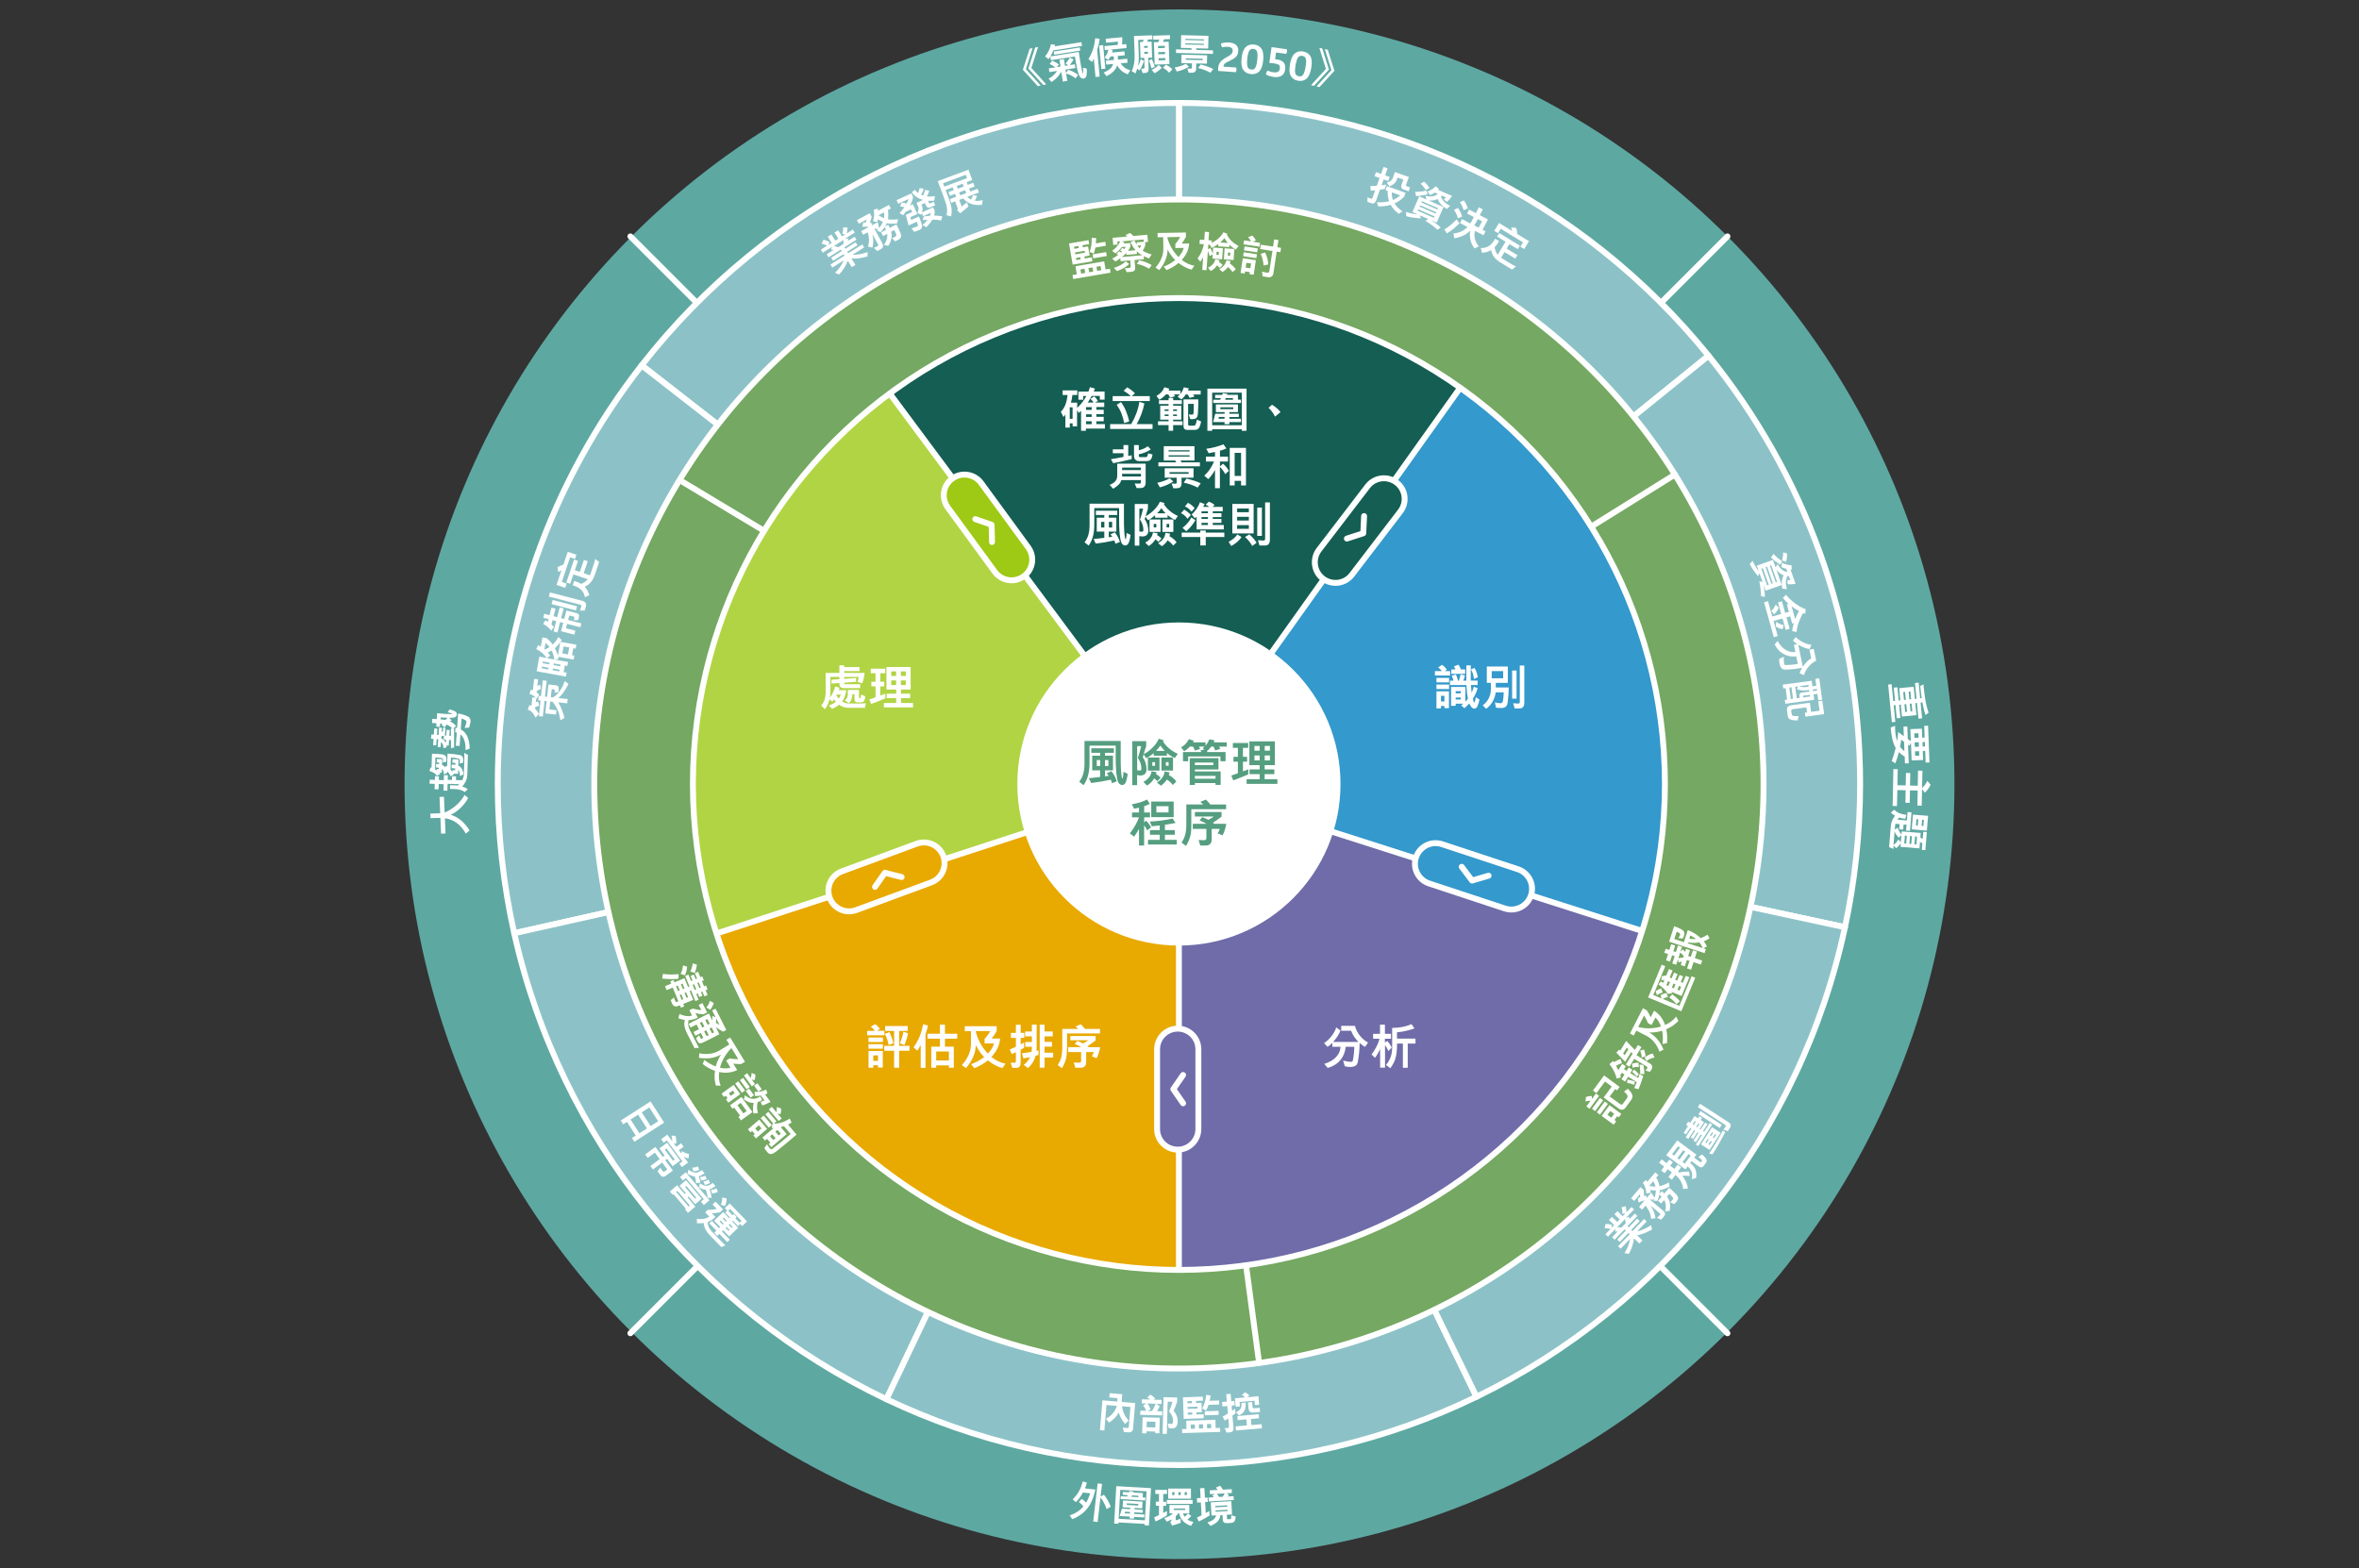 <?xml version="1.0" encoding="UTF-8"?>
<svg id="CropMark" xmlns="http://www.w3.org/2000/svg" viewBox="0 0 400 266">
  <rect x="0" y="0" width="400" height="266" fill="#333333" stroke="none"/>
  <defs>
    <style>
      .cls-1, .cls-2, .cls-3, .cls-4, .cls-5, .cls-6, .cls-7, .cls-8 {
        stroke: #fff;
        stroke-linecap: round;
        stroke-linejoin: round;
      }

      .cls-1, .cls-9 {
        fill: #3499cc;
      }

      .cls-2 {
        fill-rule: evenodd;
      }

      .cls-2, .cls-4 {
        fill: none;
      }

      .cls-10, .cls-11, .cls-12, .cls-13, .cls-14, .cls-15, .cls-16, .cls-9, .cls-17 {
        stroke-width: 0px;
      }

      .cls-10, .cls-8 {
        fill: #6f6ca9;
      }

      .cls-3 {
        fill: #8cc2c7;
      }

      .cls-11 {
        fill: #5ea8a2;
      }

      .cls-12, .cls-7 {
        fill: #e8a900;
      }

      .cls-5, .cls-16 {
        fill: #145e53;
      }

      .cls-13 {
        fill: #b1d444;
      }

      .cls-6 {
        fill: #9ec915;
      }

      .cls-14 {
        fill: #fff;
      }

      .cls-15 {
        fill: #559e80;
      }

      .cls-17 {
        fill: #75a862;
      }
    </style>
  </defs>
  <g>
    <circle class="cls-11" cx="200" cy="133" r="131.4"/>
    <line class="cls-4" x1="106.89" y1="226.11" x2="292.91" y2="40.09"/>
    <line class="cls-4" x1="106.89" y1="40.09" x2="292.91" y2="226.11"/>
  </g>
  <g>
    <path class="cls-3" d="m289.71,60.33c-21.17-26.15-53.53-42.87-89.8-42.87v115.5l89.8-72.63Z"/>
    <path class="cls-3" d="m199.9,17.46c-37.02,0-69.96,17.41-91.1,44.5l91.1,71V17.46Z"/>
    <path class="cls-3" d="m312.84,157.25c1.68-7.83,2.57-15.96,2.57-24.29,0-27.52-9.63-52.78-25.7-72.63l-89.8,72.63,112.93,24.29Z"/>
    <path class="cls-3" d="m108.8,61.96c-15.29,19.59-24.4,44.23-24.4,71,0,8.69.97,17.16,2.79,25.31l112.71-25.31L108.8,61.96Z"/>
    <path class="cls-3" d="m87.19,158.27c7.82,34.98,31.51,63.98,63.12,79.03l49.59-104.34-112.71,25.31Z"/>
    <g>
      <path class="cls-3" d="m150.31,237.3c15.03,7.16,31.84,11.16,49.59,11.16s35.22-4.16,50.46-11.58l-50.46-103.92-49.59,104.34Z"/>
      <path class="cls-3" d="m312.84,157.25l-112.93-24.29,50.46,103.92c31.48-15.32,54.95-44.51,62.47-79.63Z"/>
    </g>
  </g>
  <circle class="cls-17" cx="199.9" cy="132.96" r="99.13"/>
  <polyline class="cls-4" points="115.85 81.78 200.3 132.57 284.01 80.48"/>
  <line class="cls-4" x1="200.3" y1="132.57" x2="213.5" y2="231.15"/>
  <path class="cls-16" d="m247.58,65.78c-13.45-9.59-29.9-15.23-47.68-15.23s-35.34,6.03-49.02,16.21l49.02,65.99,47.68-66.97Z"/>
  <path class="cls-9" d="m278.21,157.81c2.53-7.9,3.9-16.32,3.9-25.06,0-27.62-13.63-52.06-34.52-66.97l-47.68,66.97,78.3,25.06Z"/>
  <path class="cls-10" d="m199.9,132.74v82.2c36.66,0,67.71-24,78.3-57.14l-78.3-25.06Z"/>
  <path class="cls-13" d="m150.88,66.76c-20.13,14.98-33.18,38.96-33.18,65.99,0,8.9,1.42,17.46,4.03,25.49l78.17-25.49-49.02-65.99Z"/>
  <path class="cls-12" d="m121.74,158.23c10.73,32.92,41.67,56.71,78.17,56.71v-82.2l-78.17,25.49Z"/>
  <circle class="cls-4" cx="199.9" cy="132.96" r="99.13"/>
  <line class="cls-4" x1="247.58" y1="65.78" x2="199.9" y2="132.74"/>
  <line class="cls-4" x1="278.2" y1="157.8" x2="199.9" y2="132.74"/>
  <line class="cls-4" x1="199.9" y1="214.95" x2="199.9" y2="132.74"/>
  <line class="cls-4" x1="121.75" y1="158.23" x2="199.9" y2="132.74"/>
  <line class="cls-4" x1="150.88" y1="66.76" x2="199.9" y2="132.74"/>
  <circle class="cls-14" cx="199.9" cy="132.96" r="27.4"/>
  <circle class="cls-4" cx="199.9" cy="132.96" r="82.41"/>
  <g>
    <path class="cls-6" d="m174.35,92.84l-3.99-5.46-3.99-5.46c-1.14-1.56-3.33-1.9-4.9-.76s-1.9,3.33-.76,4.9l3.99,5.46,3.99,5.46c1.14,1.56,3.33,1.9,4.9.76s1.9-3.33.76-4.9Z"/>
    <polyline class="cls-2" points="165.38 88.04 166.76 88.52 168.14 89 168.18 90.46 168.21 91.92"/>
  </g>
  <g>
    <path class="cls-5" d="m229.23,97.48l4.11-5.37,4.11-5.37c1.18-1.54.89-3.74-.65-4.91s-3.74-.89-4.91.65l-4.11,5.37-4.11,5.37c-1.18,1.54-.89,3.74.65,4.91s3.74.89,4.91-.65Z"/>
    <polyline class="cls-2" points="231.3 87.52 231.23 88.98 231.16 90.44 229.77 90.89 228.38 91.34"/>
  </g>
  <g>
    <path class="cls-1" d="m242.33,149.83l6.42,2.12,6.42,2.12c1.84.61,3.82-.39,4.43-2.23s-.39-3.82-2.23-4.43l-6.42-2.12-6.42-2.12c-1.84-.61-3.82.39-4.43,2.23-.61,1.84.39,3.82,2.23,4.43Z"/>
    <polyline class="cls-2" points="252.41 148.51 251.01 148.92 249.61 149.34 248.73 148.17 247.85 147"/>
  </g>
  <g>
    <path class="cls-8" d="m196.2,177.95v6.76s0,6.76,0,6.76c0,1.94,1.57,3.5,3.5,3.5s3.5-1.57,3.5-3.5v-6.76s0-6.76,0-6.76c0-1.94-1.57-3.5-3.5-3.5s-3.5,1.57-3.5,3.5Z"/>
    <polyline class="cls-2" points="200.61 187.11 199.78 185.91 198.95 184.71 199.78 183.51 200.61 182.31"/>
  </g>
  <g>
    <path class="cls-7" d="m155.44,143.09l-6.34,2.34-6.34,2.34c-1.82.67-2.74,2.69-2.07,4.5s2.69,2.74,4.5,2.07l6.34-2.34,6.34-2.34c1.82-.67,2.74-2.69,2.07-4.5s-2.69-2.74-4.5-2.07Z"/>
    <polyline class="cls-2" points="148.37 150.41 149.21 149.21 150.05 148.01 151.46 148.38 152.88 148.74"/>
  </g>
  <g>
    <path class="cls-14" d="m184.12,73.06h-.81v-3.39c-.11.12-.23.24-.36.36l-.32-.45v2.73h-.75v-.51h-.48v.71h-.75v-2.21c-.1.15-.21.29-.32.43l-.45-.89c.32-.32.56-.7.75-1.15.19-.47.32-1.03.38-1.7h-.83v-.78h2.49v.78h-.83c-.04.42-.13.87-.25,1.3h1.06v.89c.62-.6,1.15-1.25,1.56-2.02h-.54v.63h-.81v-1.38h1.7c.1-.23.18-.49.25-.75l.86.24c-.07.17-.14.34-.21.5h1.84v1.38h-.81v-.63h-1.39c-.2.39-.41.76-.66,1.12h.99c-.15-.25-.32-.45-.54-.64l.66-.41c.21.19.45.49.63.78l-.51.27h1.57v.75h-1.34v.47h1.25v.75h-1.25v.45h1.25v.75h-1.25v.49h1.45v.75h-3.22v.38Zm-2.73-3.98v1.95h.48v-1.95h-.48Zm2.76-.04v.47h.96v-.47h-.96Zm0,1.22v.45h.96v-.45h-.96Zm0,1.19v.49h.96v-.49h-.96Z"/>
    <path class="cls-14" d="m188.25,71.92h3.56c.71-1.21,1.15-2.35,1.39-3.78l.85.28c-.25,1.22-.68,2.42-1.31,3.5h2.69v.83h-7.19v-.83Zm.43-4.74h3.05c-.36-.37-.72-.62-1.2-.91l.6-.58c.46.26.9.59,1.32,1.01l-.55.48h3.06v.83h-6.29v-.83Zm.67,1.46l.74-.44c.75,1.07,1.07,2,1.39,3.27l-.87.27c-.21-1.18-.6-2.16-1.26-3.1Z"/>
    <path class="cls-14" d="m202.54,67.25l-.83.23c-.1-.23-.2-.42-.35-.59h-.28c-.19.29-.43.56-.75.85l-.66-.46c.15-.13.28-.26.4-.39h-1.02c.08.09.15.19.19.32l-.85.21c-.09-.2-.17-.38-.3-.53h-.39c-.3.34-.67.64-1.12.91l-.48-.65c.77-.48,1.03-.79,1.34-1.48l.83.25c-.04.11-.08.22-.13.32h2.01v.57c.28-.34.45-.71.59-1.13l.84.19c-.05.13-.1.26-.15.37h2.16v.66h-1.29c.09.09.17.21.23.36Zm-3.62,5.81h-.77v-.96h-1.79v-.65h1.79v-.28h-1.42v-2.37h1.42v-.28h-1.63v-.65h1.63v-.39h.77v.39h1.48v.65h-1.48v.28h1.39v2.37h-1.39v.28h1.6v.65h-1.6v.96Zm-1.44-3.63v.25h.67v-.25h-.67Zm0,.86v.26h.67v-.26h-.67Zm1.44-.86v.25h.65v-.25h-.65Zm0,.86v.26h.65v-.26h-.65Zm4.46,2.15c-.07.15-.16.26-.28.33-.15.1-.34.14-.54.14h-1.19c-.28,0-.46-.07-.57-.21-.09-.11-.12-.28-.12-.5v-4.47h2.51c0,.8-.02,1.61-.07,2.41-.02.26-.06.49-.18.65-.1.15-.27.24-.53.28-.2.02-.41.02-.59,0l-.25-.8c.2.04.4.06.57.05.16,0,.23-.11.24-.27.03-.37.05-1.04.04-1.56h-.96v3.48c0,.15.12.22.22.22h.69c.19,0,.32-.07.39-.27.08-.25.14-.49.18-.75l.73.31c-.06.32-.15.66-.28.96Z"/>
    <path class="cls-14" d="m210.56,72.8h-5.02v.26h-.81v-7.15h6.64v7.15h-.81v-.26Zm-5.02-6.21v5.53h5.02v-5.53h-5.02Zm2.91,5.35h-.81v-.36h-1.94l.36-1.42h1.59v-.27h-1.48v-1.3h3.74v1.3h-1.45v.27h1.6v.56h-1.6v.3h1.95v.56h-1.95v.36Zm-2.75-4.15h1.2l.11-.27h-.97v-.56h1.2l.11-.28.79.12-.06.15h1.83v.83h.51v.56h-4.7v-.56Zm.99,2.92l-.08.3h1.03v-.3h-.95Zm.23-1.63v.31h2.2v-.31h-2.2Zm.92-1.56l-.11.27h1.34v-.27h-1.24Z"/>
    <path class="cls-14" d="m215.1,69.16l.58-.52c.5.28,1.09.77,1.45,1.25l-.94.77c-.2-.48-.68-1.13-1.09-1.5Z"/>
    <path class="cls-14" d="m194.04,82.54c-.15.15-.37.23-.66.23h-.65l-.33-.78c.33.03.62.03.82.02.16,0,.23-.08.23-.23v-.36h-3.31c-.19.63-.63,1-1.39,1.47l-.6-.66c.39-.16.7-.33.93-.58.23-.24.36-.56.36-.99v-2.03h4.82v3.25c0,.28-.08.49-.23.65Zm-5.28-3.98l-.39-.68c.52-.09,1.35-.23,2.13-.39v-.63h-1.81v-.66h1.81v-.72h.81v1.85c.22-.04.41-.09.58-.12v.66c-.79.19-2.36.54-3.14.69Zm1.51,1.78v.11c0,.13,0,.24,0,.36h3.2v-.46h-3.19Zm0-1.04v.42h3.19v-.42h-3.19Zm4.95-1.52c-.08.16-.19.26-.3.32-.14.07-.3.1-.5.1h-1.3c-.29,0-.5-.11-.64-.28-.13-.15-.19-.38-.19-.63v-1.81h.81v.88c.61-.14,1.06-.34,1.52-.68l.51.54c-.58.39-1.3.68-2.03.82v.27c0,.15.12.22.22.22h.88c.19,0,.29-.06.35-.18.06-.13.11-.32.13-.47l.75.19c-.05.27-.11.54-.2.72Z"/>
    <path class="cls-14" d="m196.66,82.64l-.43-.77c.63-.1,1.51-.41,2.11-.75l.62.53c-.62.43-1.51.81-2.29,1Zm-.24-4.23h3.03c-.04-.1-.1-.19-.18-.31h-1.94v-2.43h5.21v2.43h-2.36c.07.11.12.2.16.31h3.12v.67h-7.04v-.67Zm3.93,3.56c0,.28-.07.48-.19.62-.14.15-.35.21-.66.21h-.56l-.27-.79c.19.02.49.02.66.02.11,0,.19-.08.19-.19v-.83h-2.03v-1.6h4.89v1.6h-2.03v.96Zm-2.2-5.61v.21h3.56v-.21h-3.56Zm0,.86v.21h3.56v-.21h-3.56Zm.16,2.85v.28h3.24v-.28h-3.24Zm2.41,1.79l.45-.69c.76.15,1.87.5,2.43.8l-.53.72c-.62-.36-1.57-.68-2.35-.83Z"/>
    <path class="cls-14" d="m206.85,79.21v3.58h-.83v-3.1c-.32.58-.69,1.11-1.13,1.56l-.69-.58c.62-.54,1.21-1.36,1.66-2.4h-1.38v-.83h1.54v-.79c-.37.08-.73.15-1.07.21l-.41-.75c1.07-.14,2.08-.41,2.92-.76l.49.71c-.34.15-.71.27-1.09.38v1h1.36v.83h-1.36v.83l.52-.46c.43.36.75.77.99,1.22l-.62.55c-.23-.45-.53-.88-.88-1.21Zm3.59,2.34h-1.09v.77h-.83v-6.36h2.75v6.36h-.83v-.77Zm-1.09-4.75v3.91h1.09v-3.91h-1.09Z"/>
    <path class="cls-14" d="m191.33,92.16c-.13.23-.32.34-.51.35-.23,0-.5-.13-.64-.41-.16-.31-.26-.87-.32-1.49-.09-.89-.1-1.9-.1-2.4v-2.04h-4.21v2.8c0,.78-.07,1.51-.29,2.21-.15.47-.36.92-.66,1.35l-.7-.56c.28-.36.48-.75.62-1.18.16-.52.23-1.11.23-1.81v-3.56h5.83v2.76c0,.42,0,1.22.05,1.94.03.53.1,1.03.19,1.31.02.05.08.05.1-.02.07-.31.1-.71.11-1.02l.68.32c-.05.38-.18,1.12-.36,1.43Zm-2.37-.5c-1.09.23-2.04.4-3.16.53l-.36-.77c.53-.06,1.19-.13,1.81-.21v-1.06h-1.28v-2.35h1.28v-.46h-1.43v-.73h3.62v.73h-1.43v.46h1.28v2.35h-1.28v.96c.21-.02.42-.06.6-.08-.1-.14-.2-.28-.32-.41l.74-.34c.43.54.66.98.87,1.64l-.77.29c-.05-.2-.11-.39-.19-.57Zm-2.25-3.16v.96h.55v-.96h-.55Zm1.32,0v.96h.55v-.96h-.55Z"/>
    <path class="cls-14" d="m197.98,87.35v.45h-2.12v-.41c-.39.34-.79.62-1.21.83l-.41-.62c-.05.17-.1.32-.14.46.4.52.59,1.21.61,1.9,0,.28-.06.54-.22.73-.16.19-.45.29-.78.29-.16,0-.36-.03-.52-.08v1.63h-.78v-7.06h2.24v.79c-.13.37-.28.86-.4,1.28.86-.41,1.96-1.39,2.43-2.46l.79.25c-.04.07-.07.14-.11.2.54.84,1.44,1.57,2.37,1.97l-.47.67c-.37-.15-.84-.45-1.28-.82Zm-4.68.78c.19-.51.41-1.37.53-1.87h-.64v3.86c.14.03.3.06.43.06.15,0,.26-.11.26-.27,0-.66-.19-1.22-.58-1.78Zm2.62,3.32c-.29.5-.7.9-1.15,1.15l-.58-.59c.69-.36,1.22-.95,1.3-1.71l.79.14c-.02.11-.04.21-.07.31.25.14.53.35.74.58l-.53.58c-.11-.16-.3-.32-.5-.45Zm-1-3.35h1.86v2.11h-1.86v-2.11Zm.71.75v.59h.44v-.59h-.44Zm1.31-2.67c-.23.32-.47.61-.73.87h1.43c-.28-.28-.53-.58-.71-.87Zm1.04,5.45c-.24.41-.58.75-.96,1l-.63-.5c.67-.43,1.16-.97,1.23-1.77l.79.14c-.03.15-.06.3-.11.44.51.27.95.66,1.21,1.02l-.57.57c-.25-.34-.62-.68-.96-.88Zm-.88-3.53h1.86v2.11h-1.86v-2.11Zm.71.75v.59h.44v-.59h-.44Z"/>
    <path class="cls-14" d="m200.25,87.04l.55-.62c.36.22.77.51,1.13.92l-.58.64c-.28-.41-.63-.74-1.09-.95Zm4.2,5.46h-.92v-1.43h-3.16v-.75h3.16v-.35h.92v.35h3.15v.75h-3.15v1.43Zm-3.29-2.4l-.65-.58c.55-.41,1.2-1.1,1.48-1.77l.71.46c-.42.74-.95,1.36-1.55,1.88Zm-.23-4.21l.5-.62c.44.21.78.5,1.14.91l-.53.59c-.37-.43-.64-.69-1.12-.88Zm1.97,1.72c-.1.11-.19.21-.28.3l-.56-.66c.56-.46,1.14-1.3,1.4-2.07l.8.29c-.07.17-.15.33-.23.49h1.03c-.2-.15-.43-.28-.62-.37l.54-.52c.34.13.67.3.98.58l-.36.31h1.73v.75h-1.69v.32h1.47v.66h-1.47v.32h1.47v.66h-1.47v.36h1.87v.75h-4.61v-2.17Zm.83-.89v.32h1.09v-.32h-1.09Zm0,.97v.32h1.09v-.32h-1.09Zm0,.98v.36h1.09v-.36h-1.09Z"/>
    <path class="cls-14" d="m208.77,92.6l-.44-.72c.6-.32,1.11-.66,1.47-1.25l.71.44c-.43.71-1.08,1.15-1.73,1.53Zm.19-7.14h3.61v5h-3.61v-5Zm.81.78v.63h1.99v-.63h-1.99Zm0,1.41v.63h1.99v-.63h-1.99Zm0,1.41v.62h1.99v-.62h-1.99Zm1.34,2.01l.73-.44c.45.36.96.95,1.23,1.42l-.74.54c-.26-.54-.76-1.11-1.22-1.52Zm2.07-4.99h.79v4.8h-.79v-4.8Zm1.97,6.15c-.13.18-.33.28-.63.28h-.96l-.26-.89c.22.02.73.04.94.05.21,0,.28-.14.28-.32v-6.14h.81v6.28c0,.29-.05.56-.19.75Z"/>
  </g>
  <g>
    <path class="cls-14" d="m243.31,113.81h1.18c-.17-.23-.41-.47-.64-.62l.66-.44c.28.16.6.47.81.83l-.32.23h.88v.75h-2.57v-.75Zm.26,1.16h2.14v.75h-2.14v-.75Zm0,1.13h2.14v.75h-2.14v-.75Zm1.35,3.62h-.58v.42h-.77v-2.89h2.12v2.85h-.77v-.38Zm-.58-1.72v.96h.58v-.96h-.58Zm6.15,1.83c-.1.21-.26.32-.44.34-.18.02-.37-.06-.52-.22-.15-.16-.28-.39-.39-.66-.25.28-.53.55-.83.82l-.54-.48c.12-.1.24-.19.35-.29h-1.29v.36h-.78v-3.2h2.42v2.5c.15-.16.3-.33.44-.51-.15-.71-.23-1.55-.26-2.31h-2.79v-.75h.6c-.06-.3-.19-.6-.3-.83l.71-.22c.15.32.28.67.34,1.05h.15c.12-.31.25-.75.3-1.07l.75.2c-.07.27-.18.59-.29.87h.52c0-.39,0-.74,0-1v-1.59h.75v1.56c0,.33,0,.67,0,1.02h1.16v.75h-1.13c.02.44.07.88.12,1.3.15-.32.27-.66.36-1l.66.22c-.21.71-.48,1.3-.82,1.83.05.19.1.37.16.56.02.06.13.06.15,0,.09-.26.16-.55.2-.83l.6.38c-.05.4-.18.82-.35,1.19Zm-4.41-6.3h.73c-.06-.15-.16-.36-.29-.49l.75-.32c.22.24.34.52.44.81h.73v.75h-2.35v-.75Zm.75,3.69v.37h.87v-.37h-.87Zm0,1.07v.34h.87v-.34h-.87Zm2.58-4.75l.61-.28c.28.45.48,1.08.57,1.6l-.67.29c-.06-.61-.19-1.13-.5-1.61Z"/>
    <path class="cls-14" d="m255.67,119.04c-.05.32-.12.55-.26.72-.17.2-.43.31-.84.32-.28,0-.62-.02-.9-.05l-.19-.92c.28.08.67.15.92.15.19,0,.36-.06.41-.27.1-.41.15-1,.17-1.57h-1.37c-.06.53-.23,1.05-.49,1.52-.27.48-.63.92-1.13,1.27l-.57-.6c.45-.32.78-.71,1-1.15.26-.5.38-1.05.38-1.6v-1.05h-.69v-2.78h3.56v2.78h-2.04v.78h2.2c-.02.94-.08,1.79-.18,2.45Zm-2.73-5.23v1.22h1.94v-1.22h-1.94Zm3.46-.09h.75v4.76h-.75v-4.76Zm1.9,6.13c-.13.19-.35.3-.67.3h-.8l-.26-.89c.22.02.64.06.85.06s.28-.1.28-.29v-6.17h.77v6.3c0,.28-.05.52-.17.7Z"/>
  </g>
  <g>
    <path class="cls-14" d="m143.96,120.04c-.64,0-1.18-.15-1.69-.53-.32.28-.71.5-1.18.71l-.54-.56c.45-.18.86-.38,1.19-.66-.1-.12-.21-.24-.32-.38-.09.14-.19.26-.28.38l-.49-.4c-.14.59-.38,1.17-.78,1.68l-.62-.62c.48-.58.75-1.26.75-2.3v-3.24h2.33v-1.28h.81v.29h2.61v.68h-2.61v.31h3.47c-.06.6-.21,1.25-.4,1.76l-.81-.23c.1-.3.18-.61.21-.85h-2.47v.33l2.03-.15v.65l-2.03.15v.09c0,.11.06.16.17.16h2.55v.67h-2.86c-.25,0-.43-.1-.54-.25-.09-.12-.13-.29-.13-.48v-.14l-1.34.1v-.65l1.34-.1v-.39h-1.52v2.48c0,.34-.02.71-.1,1.08.36-.49.69-1.14.92-1.94l.73.23c-.05.14-.11.28-.15.41h1.29c-.11.78-.32,1.39-.7,1.9.35.23.74.36,1.15.36h2.12c.19,0,.53-.02.75-.05l-.16.78h-2.7Zm-2.15-2.11c.13.19.26.39.41.55.14-.19.26-.43.35-.69h-.69s-.05.09-.07.14Zm4.78.82c-.11.25-.3.36-.58.36h-.64c-.34,0-.49-.22-.49-.58v-.79h-.36c0,.6-.15,1.12-.6,1.52l-.67-.51c.37-.25.51-.59.51-1.01v-.74h1.89v1.26c0,.1.08.15.15.14.06,0,.12-.06.14-.12.03-.11.06-.28.07-.5l.7.3c-.02.3-.06.52-.12.68Z"/>
    <path class="cls-14" d="m147.71,119.39l-.3-.77c.29-.09.66-.21,1.05-.36v-1.86h-.71v-.78h.71v-1.44h-.81v-.78h2.46v.78h-.84v1.44h.66v.78h-.66v1.56c.29-.11.58-.23.85-.33v.8c-.83.36-1.81.77-2.41.96Zm2.16-.17h2.09v-.83h-1.62v-.75h1.62v-.7h-1.65v-3.82h4.1v3.82h-1.64v.7h1.56v.75h-1.56v.83h2.05v.75h-4.95v-.75Zm1.25-5.35v.76h.83v-.76h-.83Zm0,1.52v.79h.83v-.79h-.83Zm1.64-1.52v.76h.83v-.76h-.83Zm0,1.52v.79h.83v-.79h-.83Z"/>
  </g>
  <g>
    <path class="cls-14" d="m230.54,176.88c0,1.06-.11,2.25-.32,3.28-.05.26-.19.45-.37.58-.23.15-.7.22-1,.21-.25,0-.6-.06-.83-.13l-.27-.95c.28.09,1.02.22,1.32.21.19,0,.29-.06.32-.22.15-.66.24-1.63.25-2.33h-1.46c-.09.87-.35,1.54-.82,2.15-.51.66-1.24,1.15-2.23,1.43l-.58-.68c.87-.28,1.55-.67,2.02-1.19.44-.49.68-.99.74-1.71h-1.39v-.68c-.28.28-.56.53-.83.68l-.58-.63c.83-.5,1.81-1.69,2.06-2.66l.72.51c-.15.53-.66,1.32-1.24,1.95h4.29c-.55-.56-1.03-1.26-1.24-1.9h-1.68v-.83h2.33c.28,1.25,1.3,2.37,2.23,2.84l-.52.73c-.3-.15-.62-.4-.93-.68Z"/>
    <path class="cls-14" d="m234.85,177.19v3.88h-.83v-3.14c-.28.59-.62,1.16-.88,1.47l-.57-.57c.54-.73,1.09-1.65,1.34-2.67h-1.08v-.83h1.17v-1.56h.83v1.56h1.03v.83h-1.03v.63l.41-.24c.3.31.61.8.74,1.13l-.58.58c-.13-.37-.34-.74-.57-1.06Zm3.86,3.9h-.83v-4.11h-.99c0,.87-.05,1.56-.19,2.18-.16.71-.45,1.33-.95,2l-.74-.55c.37-.45.68-.94.86-1.56.13-.44.19-.95.19-1.57v-3.15c1.37-.02,2.33-.24,3.28-.64l.5.71c-.75.28-1.89.59-2.96.67v1.07h3.13v.84h-1.31v4.11Z"/>
  </g>
  <g>
    <path class="cls-14" d="m147.02,174.83h1.32c-.17-.27-.43-.53-.7-.71l.74-.42c.28.16.62.5.83.8l-.5.32h1.26v.75h-2.94v-.75Zm.24,1.13h2.45v.75h-2.45v-.75Zm0,1.13h2.45v.75h-2.45v-.75Zm1.62,3.57h-.8v.42h-.81v-2.84h2.42v2.8h-.81v-.38Zm-.8-1.67v.92h.8v-.92h-.8Zm4.38,2.09h-.85v-2.88h-1.67v-.83h1.67v-2.53h-1.52v-.83h3.82v.83h-1.45v2.53h1.76v.83h-1.76v2.88Zm-2.41-5.74l.76-.3c.26.54.54,1.27.67,1.9l-.8.28c-.11-.62-.34-1.3-.63-1.87Zm3.29,1.89l-.77-.29c.28-.61.47-1.21.62-1.95l.79.24c-.14.66-.36,1.4-.63,2Z"/>
    <path class="cls-14" d="m156.93,175.4v5.7h-.81v-3.87c-.19.33-.38.66-.58.96l-.64-.57c.89-1.22,1.33-2.4,1.63-3.92l.83.22c-.11.53-.26,1.02-.42,1.48Zm3.3,2.1h1.5v3.58h-.83v-.4h-2.16v.4h-.83v-3.58h1.47v-1.35h-2.11v-.83h2.11v-1.55h.85v1.55h2.08v.83h-2.08v1.35Zm-1.49.83v1.51h2.16v-1.51h-2.16Z"/>
    <path class="cls-14" d="m167.51,179.83c-.71.59-1.53,1.03-2.31,1.32l-.53-.67c.78-.28,1.56-.71,2.21-1.22-.57-.58-1.06-1.27-1.41-2.03-.06,1.5-.69,2.75-1.67,3.91l-.71-.5c.49-.54.91-1.15,1.18-1.81.23-.57.37-1.17.37-1.79v-2.17h-1.05v-.83h5.41v.83c-.22.39-.51.84-.85,1.26h1.43c-.11,1.26-.68,2.29-1.47,3.12.75.61,1.58,1.01,2.39,1.13l-.53.76c-.83-.22-1.69-.68-2.48-1.32Zm-.56-3.65c.37-.39.78-.96.96-1.32h-2.43v.19c.38,1.43,1.12,2.69,2.03,3.63.5-.53.88-1.11,1.04-1.73h-1.6v-.78Z"/>
    <path class="cls-14" d="m173.06,177.13c.2-.1.4-.21.58-.32v.89c-.19.11-.38.24-.58.34v2.2c0,.27-.05.49-.16.63-.11.15-.3.23-.59.23h-.66l-.28-.89c.21.02.39.03.58.03.23,0,.31-.08.31-.29v-1.5c-.22.11-.45.21-.69.32l-.36-.79c.32-.13.68-.28,1.05-.45v-1.52h-.84v-.84h.84v-1.39h.81v1.39h.61v.84h-.61v1.12Zm2.55,1.91c-.22.82-.65,1.52-1.3,2.1l-.72-.55c.44-.34.82-.76,1.07-1.31-.37.08-.75.15-1.13.22l-.23-.87c.45-.05,1.04-.15,1.61-.25.03-.22.06-.46.06-.71v-.15h-1.13v-.81h1.13v-.96h-1.15v-.82h1.15v-1.16h.81v3.88c0,.19,0,.38-.02.56.11-.02.23-.05.33-.07v.77c-.15.05-.32.09-.49.13Zm1.51,2.03h-.82v-7.3h.82v1.16h1.39v.82h-1.39v.94h1.26v.81h-1.26v1.03h1.46v.81h-1.46v1.73Z"/>
    <path class="cls-14" d="m180.92,177.82c0,.66-.04,1.19-.15,1.68-.13.55-.35,1.06-.7,1.66l-.73-.54c.3-.41.49-.87.62-1.34.11-.47.16-.97.16-1.48v-3.3h2.72c-.15-.15-.32-.31-.47-.42l.9-.37c.25.23.49.51.71.79h2.54v.76h-5.59v2.57Zm5.03,1.63l-.81-.31c.13-.2.28-.52.33-.72h-1.29v1.66c0,.35-.08.59-.24.75-.16.17-.4.25-.71.25h-.89l-.27-.89c.27.02.71.04.92.03.23,0,.33-.11.33-.33v-1.47h-2.19v-.83h2.22c-.35-.2-.74-.41-1.13-.53l.45-.53c.35.14.68.25.99.43.29-.17.65-.35.88-.54h-3.05v-.72h4.29v.75c-.41.33-.88.63-1.39.98.07.04.15.11.23.17h1.93c-.1.61-.32,1.3-.59,1.86Z"/>
  </g>
  <g>
    <path class="cls-14" d="m181.28,41.29l3.29-.56.11.67-1.13.19.06.35.89-.15.26,1.55-.89.15.06.35,1.19-.2.11.67-3.35.57-.61-3.6Zm.57,5.36l.74-.13-.23-1.37,4.87-.83.23,1.37.74-.12.11.67-6.34,1.08-.11-.67Zm.26-4.81l.06.35.74-.12-.06-.35-.74.13Zm.17.97l.05.32,1.63-.28-.05-.32-1.63.28Zm.16.94l.06.35.74-.12-.06-.35-.74.13Zm.76,1.95l.12.7.69-.12-.12-.7-.69.12Zm1.36-.23l.12.7.69-.12-.12-.7-.69.12Zm.91-2.47l-.72-.27c.27-.7.39-1.44.36-2.38l.76.02c0,.31-.02.62-.04.91l1.58-.27.11.67-1.78.3c-.07.38-.17.73-.27,1.02Zm-.21.14l2.3-.39.11.67-2.3.39-.11-.67Zm.66,2.1l.12.7.69-.12-.12-.7-.69.12Z"/>
    <path class="cls-14" d="m193.93,43.46l.04.5-1.59.14.1,1.19c.02.25,0,.43-.1.57-.1.13-.27.2-.53.23l-.8.07-.32-.68c.23.02.56,0,.71-.03.25-.04.31-.13.29-.34l-.08-.95-1.64.14-.04-.5c-.26.19-.54.37-.83.55l-.57-.5c.35-.16.71-.37,1.02-.6-.09-.08-.2-.15-.28-.18l.44-.45c.13.05.25.14.34.22.05-.05.11-.1.16-.15-.11-.09-.23-.17-.32-.2l.36-.46c.11.05.24.14.34.22.1-.14.19-.27.25-.41l-.68.06c-.28.41-.63.74-1.06,1.07l-.57-.42c.66-.47,1.13-1.04,1.37-1.63l-.49.04.05.52-.74.06-.11-1.21,2.52-.22c-.09-.08-.2-.15-.32-.23l.73-.37c.28.16.43.32.59.51l2.38-.21.11,1.21-.49.04.04.44c-.04.26-.21.65-.45,1.01.45.3.96.49,1.52.65l-.45.67c-.32-.12-.63-.25-.92-.4Zm-4.54,2.51l-.52-.54c.79-.23,1.51-.62,2.01-1.1l.6.44c-.62.57-1.29.92-2.09,1.2Zm.76-5.04l.5.14c-.03.08-.06.16-.09.23l1.08-.09.05.59c-.11.25-.25.51-.42.74l1.28-.11c-.36-.4-.65-.86-.86-1.44l.68-.2c.12.27.26.51.4.73l-.04-.42,1.2-.1-.03-.39-3.74.33Zm2.6,1.7l.04.44-1.8.16-.03-.32c-.21.24-.45.47-.71.68l3.39-.3c-.32-.19-.62-.41-.89-.67Zm.01,2.12l.41-.61c.85.18,1.43.44,2.12.81l-.45.62c-.73-.44-1.25-.64-2.07-.82Zm.49-2.64c.11-.18.19-.34.24-.51l-.63.06c.12.16.25.32.39.45Z"/>
    <path class="cls-14" d="m199.83,44.6c-.62.54-1.35.94-2.03,1.21l-.48-.59c.69-.26,1.37-.65,1.95-1.12-.51-.51-.96-1.11-1.28-1.79-.04,1.33-.57,2.46-1.42,3.5l-.63-.44c.43-.48.79-1.04,1.02-1.62.2-.51.31-1.04.3-1.6l-.03-1.93-.94.02v-.73s4.8-.08,4.8-.08v.74c-.18.35-.43.76-.72,1.14l1.27-.02c-.07,1.12-.57,2.05-1.26,2.79.68.53,1.42.88,2.14.97l-.46.68c-.74-.18-1.52-.58-2.22-1.14Zm-.55-3.23c.33-.35.68-.86.84-1.19l-2.16.04v.17c.36,1.27,1.04,2.37,1.86,3.2.44-.48.76-1,.9-1.55l-1.42.02v-.69Z"/>
    <path class="cls-14" d="m208.46,41.52l-.03.38-1.88-.13.03-.4c-.36.27-.74.5-1.15.68l-.28-.54-.27-.02-.05.78.38-.2c.19.29.33.62.43.97l.07-1.06,1.65.12-.13,1.87-1.65-.12.05-.71-.52.3c-.06-.28-.17-.59-.3-.87l-.23,3.26-.72-.05.15-2.17c-.14.28-.3.54-.48.77l-.47-.57c.52-.61.84-1.38,1.08-2.39l-.75-.05.05-.73.76.05.1-1.39.72.05-.1,1.39.55.04-.03.42c.9-.44,1.55-1.01,2.01-1.81l.69.27c-.04.05-.07.11-.11.17.5.84,1.06,1.4,1.98,1.88l-.46.61c-.37-.2-.75-.48-1.08-.81Zm-2.09,3.48c-.29.43-.61.73-1.08.96l-.47-.56c.63-.27,1.1-.75,1.26-1.44l.7.17c-.03.09-.06.18-.09.27.21.14.45.33.63.56l-.51.48c-.09-.15-.25-.31-.43-.44Zm-.08-2.31l-.04.52.39.03.04-.52-.39-.03Zm1.91,2.6c-.24.34-.55.63-.91.83l-.53-.48c.62-.34,1.04-.79,1.2-1.5l.7.17c-.04.13-.08.26-.13.38.44.28.81.68,1.01.98l-.54.47c-.2-.32-.51-.65-.8-.85Zm-.57-4.91c-.23.27-.48.52-.73.74l1.29.09c-.21-.25-.4-.53-.56-.83Zm.02,1.73l1.65.12-.13,1.87-1.65-.12.13-1.87Zm.58.71l-.04.52.39.03.04-.52-.39-.03Z"/>
    <path class="cls-14" d="m211.92,46.15l-.8-.12-.06.37-.71-.11.38-2.5,2.22.34-.37,2.47-.71-.11.05-.33Zm-1.04-3.37l2.25.34-.1.66-2.24-.34.1-.66Zm.07-2.02l1.18.18c-.12-.24-.31-.53-.52-.71l.71-.27c.23.18.51.5.62.82l-.49.22,1.21.18-.1.66-2.71-.41.1-.66Zm.08,1.03l2.25.34-.1.66-2.25-.34.1-.66Zm.31,2.78l-.12.81.8.12.12-.81-.8-.12Zm4.61,1.68c-.04.26-.12.47-.27.6-.15.14-.38.2-.69.16l-.9-.14-.09-.81c.29.09.56.14.88.18.19.03.33-.07.36-.27l.52-3.41-2.09-.32.11-.74,2.09.32.18-1.22.73.11-.19,1.22.63.1-.11.74-.63-.1-.54,3.58Zm-2.19-3.2l.75-.24c.31.61.51,1.36.55,2.03l-.8.2c-.07-.77-.18-1.3-.5-1.99Z"/>
  </g>
  <g>
    <path class="cls-14" d="m268.99,187.64l.71-.96c-.27,0-.61.03-.87.13l.09-.75c.26-.12.68-.22,1.01-.17l-.03.53.71-.97.54.4-1.62,2.19-.54-.4Zm.95.4l1.35-1.83.54.4-1.35,1.83-.54-.4Zm6.72-2.63c.1.18.16.36.16.53,0,.2-.08.39-.23.6l-.97,1.32c-.15.21-.34.32-.54.34-.19.02-.4-.05-.61-.2l-2.55-1.88,1.37-1.86-1.14-.84-1.45,1.97-.59-.44,1.88-2.56,2.64,1.94-.44.59-.31-.23-.93,1.26,1.78,1.31c.17.12.31.11.44-.06l.69-.93c.15-.2.14-.38.06-.55-.11-.23-.36-.43-.55-.6l.66-.47c.22.22.47.48.63.76Zm-5.9,3.23l1.35-1.83.54.4-1.35,1.83-.54-.4Zm3.47.65l-.48.65.3.22-.43.58-2.04-1.5,1.33-1.81,2.01,1.48-.43.58-.27-.2Zm-1.67-.23l.66.48.48-.65-.66-.48-.48.65Z"/>
    <path class="cls-14" d="m274.02,180.73c.13.24.26.5.38.77l.66-1.07.62.39-.31.5.45.28.35-.57.62.39-.35.57,1.35.83c.09-.26.17-.5.23-.7l.61.38c-.16.54-.54,1.62-.79,2.22l-.74-.19c.13-.26.27-.63.43-1.02l-1.46-.9-.51.82-.62-.39.51-.82-.45-.28-.26.42c.04.12.08.24.11.37l-.74.18c-.15-.85-.68-1.79-1.21-2.45l.63-.52c.04.06.09.12.13.19.35-.19.81-.44,1.11-.52l.26.71c-.27.04-.7.24-1.01.42Zm5.73-.39c.23.14.35.31.39.49.04.18,0,.38-.14.59l-.22.35-.76-.2c.1-.13.2-.26.28-.4.07-.13.05-.21-.07-.29l-2.12-1.31-.83,1.33-.59-.36,1.14-1.85-.25-.26-1.01,1.64-1.5-1.55.49-.52.17.18,1.01-1.64,1.48,1.53.52-.84.59.36-.84,1.36,2.25,1.39Zm-4.26-1.39l.62-1-.27-.28-.62,1,.27.28Zm.39,4.68l.09-.55c.38.06.93.21,1.27.37l-.16.54c-.33-.16-.85-.31-1.21-.36Zm.95-2.53l-.11-.69c.34-.14.72-.19,1.11-.18l.06.72c-.44-.03-.76,0-1.07.16Zm1.08,1.12l-.37.34c-.21-.27-.56-.61-.79-.79l.37-.37c.23.19.61.6.79.82Zm.9-.04l-.71-.07c.04-.46,0-.98-.09-1.57l.66.08c.09.51.16,1.08.14,1.56Zm.21-3.06l-.65.24c.02-.42-.12-.83-.28-1.17l.67-.21c.14.37.24.76.26,1.14Zm.16.81l-.33-.6c.42-.29.92-.57,1.38-.67l.32.69c-.49.06-.97.3-1.36.58Z"/>
    <path class="cls-14" d="m282.54,174.56c.18.8.19,1.63.11,2.36l-.75.14c.1-.73.08-1.52-.07-2.25-.69.21-1.44.32-2.18.29,1.16.66,1.9,1.67,2.42,2.91l-.68.35c-.22-.61-.54-1.19-.95-1.67-.35-.42-.77-.77-1.26-1.02l-1.72-.88-.43.83-.65-.34,2.2-4.28.66.34c.22.33.46.75.65,1.19l.58-1.13c.95.59,1.54,1.47,1.87,2.43.79-.35,1.44-.84,1.87-1.43l.39.73c-.51.56-1.23,1.06-2.05,1.42Zm-3.11-1.04c-.16-.45-.44-1-.65-1.3l-.99,1.92.15.08c1.29.28,2.58.21,3.7-.13-.21-.61-.52-1.14-.94-1.52l-.65,1.26-.62-.32Z"/>
    <path class="cls-14" d="m279.46,169.16l2.3-5.55.61.25-2.03,4.88,1.42.59-.19-.54c.34-.21.63-.32,1.01-.38l.25.7c-.3.02-.58.12-.9.29l2.83,1.18,2.08-5.02.61.25-2.36,5.69-5.63-2.34Zm1.5-.37l-.23-.68c.27-.22.61-.38.95-.47l.25.7c-.3.04-.65.21-.97.45Zm2.43-.6c.05.08.1.16.16.25l-.75.12c-.33-.6-.89-1.13-1.59-1.61l.43-.52c.13.09.25.18.37.28l.22-.54c-.17.02-.34.06-.52.11l.05-.71c.21-.07.49-.12.78-.13l.46-1.1.61.25-.49,1.18.33.14.4-.96.61.25-.4.96.33.14.4-.96.61.25-.4.96.34.14.5-1.2.61.25-1.32,3.17-1.72-.71Zm-.83-1.11l.33.14.28-.67-.33-.14-.28.67Zm2.3,2.75l-.61.47c-.28-.41-.75-.82-1.2-1.14l.5-.54c.43.33,1.05.84,1.31,1.21Zm-1.37-2.36l.33.14.28-.67-.33-.14-.28.67Zm.94.39l.34.14.28-.67-.34-.14-.28.67Z"/>
    <path class="cls-14" d="m288.63,162.89l-.22.69-1.25-.41-.42,1.29-.68-.22.42-1.29-.45-.14-.35,1.08-.68-.22.19-.59c-.19.04-.41.09-.57.14l-.09-.54-.3.94-.68-.22.41-1.25-.43-.14-.35,1.07-.68-.22.34-1.07-.63-.2.22-.69.63.2.31-.97.68.22-.31.97.43.14.36-1.11.68.22-.27.84.4-.4c.14.15.26.28.38.42l.17-.51.68.22-.32.99.45.14.36-1.12.68.22-.36,1.12,1.25.41Zm.26-3.27c.22.28.4.58.55.88l-.58.34.39.13-.22.67-6.01-1.94.85-2.62c.54.17,1.02.4,1.32.58.19.12.32.25.38.41.06.16.06.34,0,.56-.05.17-.13.36-.23.54l-.75-.08c.09-.12.19-.29.26-.46.06-.15.06-.29-.1-.4-.1-.07-.26-.15-.45-.21l-.4,1.23,1.63.53.66-2.05c.91.35,1.63.83,2.19,1.37.38-.14.75-.33,1.16-.58l.34.61c-.34.22-.67.39-1,.52Zm-3.48,2.78l.09-.27c-.18-.22-.35-.4-.6-.59l-.31.97c.21-.05.52-.11.82-.11Zm.83-2.58l-.05.15,2.55.82c-.17-.36-.35-.67-.58-.97-.64.12-1.27.1-1.92,0Zm1.35-.57c-.26-.21-.57-.41-.97-.61l-.18.55c.43.07.8.09,1.15.06Z"/>
  </g>
  <g>
    <path class="cls-14" d="m112.27,165.95l.14-.79c.88.14,1.85.13,2.66.04l-.02.79c-.79.1-1.91.06-2.78-.04Zm2.71,4.65c-.27.11-.49.11-.67.02-.15-.09-.28-.24-.36-.44l-.23-.57.57-.44c.05.23.17.5.22.61.06.13.15.19.28.13l.24-.1-.95-2.32-1.05.43-.27-.67,1.05-.43-.16-.39.55-.23.16.39,1.7-.69.61,1.49.24-.1-.73-1.79.55-.22.44,1.09.25-.1-.32-.77.54-.22.31.77.24-.1-.37-.92.55-.23.38.92.33-.13.27.67-.33.13.36.87.33-.13.27.67-.33.13.33.82-.55.23-.33-.82-.24.1.25.61-.54.22-.25-.61-.25.1.39.97-.55.23-.73-1.8-.24.1.61,1.49-1.7.69.17.41-.55.23-.17-.41-.32.13Zm-.06-3.46l-.28.11.34.83.28-.11-.34-.83Zm.61,1.49l-.28.11.34.83.28-.11-.34-.83Zm.27-4.9l.71.2c-.04.52-.16,1.08-.37,1.47l-.74-.23c.21-.37.39-.97.4-1.44Zm-.07,3.08l-.27.11.34.83.27-.11-.34-.83Zm.61,1.49l-.27.11.34.83.27-.11-.34-.83Zm1.11-4.92l.71.2c-.04.5-.18,1.05-.37,1.41l-.74-.23c.21-.4.38-.98.4-1.38Zm.25,3.54l-.25.1.36.87.25-.1-.36-.87Zm.78-.32l-.24.1.36.87.24-.1-.36-.87Z"/>
    <path class="cls-14" d="m116.41,175.07c-.31-.61-.49-1.32-.29-2.09-.35-.05-.71-.15-1.1-.29l.2-.73c.72.33,1.39.49,2.13.27l-.46-.9.56-.28c.34.11,1.15.26,1.47.26l-.45-.88.63-.32.81,1.59-.62.32c-.48-.03-.95-.09-1.37-.22l.4.79c-.55.26-1.04.39-1.54.42-.2.58-.05,1.19.18,1.64l1.55,3.06-.75.03-1.34-2.65Zm2.24,1.85c-.16-.04-.29-.15-.39-.37l-.24-.47.53-.51c.06.15.16.39.23.51.04.08.15.1.24.05l.24-.12-.42-.83-.93.47-.32-.63.93-.47-.41-.8-1.02.51-.32-.64,3.43-1.74.6,1.19c.01-.26,0-.53-.03-.77l.57.21-.59-1.16.58-.29,1.83,3.62-.58.29c-.41-.24-.82-.51-1.22-.79l.62,1.23-2.73,1.38c-.22.11-.43.16-.61.12Zm.38-3.63l-.35.18.41.8.35-.18-.41-.8Zm.72,1.43l-.35.18.42.83.35-.18-.42-.83Zm.19-1.9l-.35.18.41.8.35-.18-.41-.8Zm.42-3.09l.67.36c-.11.41-.37.88-.61,1.15l-.65-.38c.25-.27.5-.7.59-1.13Zm.3,4.52l-.35.18.42.83.35-.18-.42-.83Zm.74-.78c.19.12.37.23.59.33l-.56-1.1c0,.26,0,.51-.03.77Z"/>
    <path class="cls-14" d="m121.22,181.6c-.78-.27-1.49-.69-2.07-1.14l.27-.71c.57.46,1.26.85,1.95,1.11.18-.7.47-1.4.89-2.01-1.17.65-2.41.75-3.74.55l.05-.77c.63.13,1.29.16,1.92.06.54-.08,1.06-.26,1.53-.55l1.65-1.01-.49-.8.63-.38,2.51,4.11-.63.39c-.4.01-.88,0-1.35-.06l.66,1.08c-1,.5-2.06.55-3.05.33-.11.85-.04,1.67.25,2.34l-.82-.05c-.22-.73-.27-1.6-.15-2.49Zm2.51-2.11c.47.1,1.09.15,1.45.12l-1.13-1.84-.15.09c-.91.95-1.52,2.09-1.82,3.22.63.14,1.25.15,1.79-.01l-.74-1.21.59-.36Z"/>
    <path class="cls-14" d="m123.36,186.24l-.3-.42-.3.22-.41-.57,2.05-1.48,1.13,1.56-2.02,1.46-.41-.57.27-.2Zm.9-1.29l-.66.48.3.42.66-.48-.3-.42Zm1.23,4.27l-1-1.38-.28.2-.43-.59,1.95-1.41,1.86,2.56-1.95,1.41-.43-.59.28-.2Zm-.29-5.84l1.13,1.56-.54.39-1.13-1.56.54-.39Zm.4,3.66l-.55.4,1,1.38.55-.4-1-1.38Zm.41-4.25l1.13,1.56-.54.39-1.13-1.56.54-.39Zm1.67,5.12c.01-.3.05-.6.11-.86-.29.01-.54-.04-.78-.12-.3-.11-.58-.29-.88-.49l.2-.71c.42.39.83.59,1.25.62.45.04.88-.11,1.33-.41l.31.63c-.27.15-.51.26-.73.34-.11.37-.14.69-.12,1.02.02.26.07.53.15.83l-.75.09c-.07-.32-.1-.63-.09-.93Zm-.99-5.91l.6.83c.09-.26.16-.59.14-.87l.64.25c.03.29,0,.7-.16,1l-.45-.14.57.78-.54.39-1.34-1.85.54-.39Zm.33,2.61l.82,1.13-.56.41-.82-1.13.56-.41Zm1.41-.9l.73,1.01-.56.41-.73-1.01.56-.41Zm.84,3.79l-.3-.65c.19-.04.47-.14.65-.23l-.6-.82c-.35.07-.69.09-1.02.07l-.05-.74c.74.12,1.35-.06,1.97-.35l.21.67c-.14.06-.27.11-.4.15l.93,1.28c-.34.19-.92.44-1.4.61Z"/>
    <path class="cls-14" d="m127.99,192.33l-.45-.53-.28.24-.44-.52,1.92-1.64,1.34,1.57-1.9,1.62-.44-.52.26-.22Zm.68-1.49l-.62.53.45.53.62-.53-.45-.53Zm.82-1.65l1.38,1.62-.51.43-1.38-1.62.51-.43Zm1.95,6.2c-.29.23-.54.34-.77.33-.22-.01-.43-.15-.66-.44-.16-.19-.28-.37-.41-.58l.45-.64c.11.19.29.45.43.64.16.21.32.28.54.1.84-.63,2.13-1.68,3.04-2.48l-1.13-1.33c-.18.06-.37.11-.55.16l1.01,1.18-2.6,2.21-.44-.52.27-.23-.55-.65-.35.3-.44-.52,1.9-1.62c-.11,0-.23,0-.34,0l.17-.75h.11s-1.34-1.57-1.34-1.57l.51-.43,1.38,1.62-.45.39c.47,0,.92-.06,1.36-.21.46-.15.9-.37,1.33-.66l.31.69c-.19.12-.39.24-.6.34l1.45,1.7c-1.18,1.01-2.38,2.02-3.6,2.98Zm-.56-7.67l.76.89c.07-.26.1-.57.08-.87l.71.24c.05.29,0,.69-.1.99l-.51-.15.73.86-.51.43-1.68-1.97.51-.43Zm.07,4.65l-.38.32.55.65.38-.32-.55-.65Zm.89-.76l-.37.31.55.65.37-.31-.55-.65Z"/>
  </g>
  <g>
    <path class="cls-14" d="m234.24,31.42c.32-.03.58-.08.82-.13l-.26.75c-.25.04-.51.1-.82.14l-.63,1.78c-.08.22-.19.39-.32.48-.14.09-.32.1-.56.01l-.61-.22.02-.77c.17.08.34.15.5.21.19.07.29.05.35-.13l.45-1.26c-.25.02-.5.04-.75.06l-.07-.77c.29-.01.69-.04,1.1-.07l.47-1.32-.86-.3.25-.69.86.3.42-1.18.69.25-.42,1.18.77.27-.25.69-.77-.27-.36,1Zm1.58,3.32c-.65.19-1.35.27-2.11.27l-.25-.72c.75.06,1.46,0,2.08-.16-.19-.54-.27-1.13-.23-1.75l-.38-.14.24-.67,3.16,1.12-.24.67c-.5.51-1.04.88-1.63,1.14.33.55.81,1,1.35,1.34l-.62.41c-.6-.43-1.07-.94-1.38-1.51Zm1.81-2.92c-.05-.13-.04-.28,0-.43l.33-.93-.98-.35-.11.31c-.2.56-.62.94-1.29,1.19l-.43-.66c.54-.09.9-.41,1.03-.77l.35-1,2.36.84-.46,1.29c-.05.14,0,.24.11.28l.55.2-.23.65-.93-.33c-.16-.06-.26-.17-.31-.29Zm-1.44,2.1c.47-.2.88-.47,1.22-.8l-1.41-.5c-.02.48.05.91.19,1.3Z"/>
    <path class="cls-14" d="m244.37,34.71c-.26-.28-.46-.6-.58-.97-.47.24-1.03.32-1.56.26l2.54,1.1-1.16,2.66-.95-.41c.57.36,1.16.78,1.64,1.23l-.55.38c-.54-.51-1.28-1.04-2.04-1.5l.46-.33-1.41-.61.16.51c-.93-.05-1.79-.16-2.46-.37l-.06-.72c.65.21,1.42.37,2.01.42l-.92-.4,1.16-2.66,1.2.52-.13-.6c.41.08.85.13,1.25.06.31-.05.6-.17.84-.4l-.53-.23c-.23.18-.52.32-.79.42l-.46-.58c.52-.18,1.04-.49,1.4-.9l.58.46c-.05.05-.11.1-.17.15l2.38,1.03c-.24.38-.53.72-.87,1.02l-.54-.45c.15-.1.27-.21.37-.33l-.69-.3c-.05.06-.1.12-.15.17.14.39.34.67.59.92.26.25.58.46.97.66l-.59.52c-.37-.25-.68-.48-.93-.74Zm-4.25-1.45l-.17-.72c.67,0,1.25-.06,1.91-.23l.2.65c-.69.17-1.29.27-1.94.3Zm.39,2.24l-.11.25,2.74,1.19.11-.25-2.74-1.19Zm.3-.69l-.1.23,2.74,1.19.1-.23-2.74-1.19Zm.07-3.66l.59-.34c.38.31.65.65.93,1.07l-.65.35c-.24-.44-.51-.75-.86-1.07Zm.23,2.97l-.1.22,2.74,1.19.1-.22-2.74-1.19Z"/>
    <path class="cls-14" d="m245.32,39.59l-.4-.69c.73-.41,1.44-1.03,2.06-1.68l.49.65c-.69.67-1.44,1.35-2.15,1.72Zm4.04,1.16c-.14-.52-.17-1.07-.06-1.64-.39.4-.83.71-1.37.93-.38.16-.82.28-1.32.37l-.18-.82c.51-.04.95-.15,1.33-.33.41-.18.76-.44,1.07-.77l-1.27-.66.34-.67,1.4.73c.14-.21.28-.44.41-.7l.2-.38-1.15-.6.34-.67,1.15.6.51-.98.67.35-.51.98,1.38.72-.91,1.76.5.26-.34.67-1.46-.75c-.11.46-.11.93,0,1.37.12.47.34.9.68,1.25l-.76.36c-.31-.44-.54-.9-.67-1.38Zm-2.82-5.16l.68-.32c.31.43.6,1.01.69,1.45l-.71.31c-.08-.42-.37-1.07-.66-1.43Zm1-1.3l.67-.31c.3.41.58.96.67,1.36l-.71.31c-.1-.44-.38-1.03-.63-1.35Zm3.05,2.87l-.11.21c-.16.31-.33.6-.5.86l.75.39.57-1.09-.71-.37Z"/>
    <path class="cls-14" d="m254.57,44.61c-.58-.35-.98-.68-1.25-1.06-.24-.32-.39-.69-.49-1.14-.47.29-.99.42-1.54.46l-.2-.8c.6.01,1.05-.13,1.45-.4.35-.25.65-.63.99-1.18l.66.4c-.24.43-.49.77-.76,1.04.09.55.26.94.53,1.26l1.33-2.2-1.43-.87.36-.59,3.5,2.13-.36.59-1.42-.86-.47.77,1.83,1.11-.36.59-1.83-1.11-.58.96c.14.1.29.2.46.3l1.32.8c.21.13.54.29.74.37l-.65.54-1.83-1.11Zm3.67-3.52l-3.77-2.29-.45.74-.65-.39.81-1.33,2.21,1.34c-.03-.19-.07-.38-.15-.59l.85.08c.1.28.17.68.18,1.04l1.99,1.21-.81,1.33-.65-.39.45-.74Z"/>
  </g>
  <g>
    <path class="cls-14" d="m302.13,98.65c.03-.38.13-.74.32-1.08-.5-.18-.94-.54-1.25-.97l.92,2.61-2.74.97-.34-.98c.13.67.22,1.38.21,2.04l-.65-.14c0-.74-.11-1.64-.29-2.52l.55.11-.51-1.45-.26.47c-.6-.71-1.1-1.42-1.4-2.05l.48-.54c.29.62.69,1.29,1.05,1.76l-.33-.95,2.74-.97.43,1.23.35-.5c.22.36.48.71.8.96.25.19.53.32.87.34l-.19-.54c-.29-.04-.59-.16-.84-.29l.11-.73c.48.26,1.07.43,1.61.42l.05.74c-.07,0-.15-.02-.22-.02l.86,2.44c-.45.08-.89.11-1.34.05l-.04-.71c.17.04.33.06.49.05l-.25-.71c-.08,0-.15,0-.23,0-.19.37-.26.7-.27,1.06,0,.36.06.73.17,1.16l-.78-.08c-.07-.44-.11-.82-.09-1.19Zm-3.21-2.29l-.26.09.99,2.82.26-.09-.99-2.82Zm.71-.25l-.24.08.99,2.82.24-.08-.99-2.82Zm.71-.25l-.23.08.99,2.82.23-.08-.99-2.82Zm-.04-1.31l.42-.61c.45.49.9.88,1.47,1.24l-.34.59c-.59-.39-1.08-.76-1.54-1.21Zm2.06-.88l.65.2c.03.49-.03.92-.15,1.41l-.7-.24c.15-.47.2-.89.2-1.36Z"/>
    <path class="cls-14" d="m304.15,105.69l-.26.07-.34-1.24-.63.18.54,1.93-.67.19-.54-1.93-1.52.42.71,2.56-.67.19-1.65-5.92.67-.19.72,2.6,1.52-.42-.55-1.97.67-.19.55,1.97.63-.18-.35-1.26.3-.08c-.37-.32-.69-.66-.97-1.02l.53-.53c.75.96,2.18,2.06,3.34,2.45l-.08.79c-.12-.05-.24-.1-.37-.15-.58,1.05-1.02,2.16-1.1,3.23l-.73-.16c0-.35.11-.83.26-1.33Zm-3.06-3.16l.54.53c-.2.44-.45.8-.81,1.12l-.48-.6c.35-.28.54-.58.75-1.05Zm0,3.72l.09-.8c.32.28.83.49,1.28.56l-.2.69c-.47-.08-.84-.24-1.17-.46Zm3.97-2.61c-.44-.23-.87-.51-1.27-.81l.6,2.16c.2-.5.43-.99.66-1.35Z"/>
    <path class="cls-14" d="m305.57,113.25c-.92.18-1.98.3-2.91.31-.23,0-.42-.08-.57-.22-.17-.17-.31-.57-.36-.83-.04-.22-.05-.53-.04-.75l.78-.4c-.03.26,0,.93.05,1.19.03.17.1.24.25.24.6,0,1.46-.08,2.07-.2l-.26-1.27c-.77.08-1.4-.03-2.01-.33-.67-.33-1.22-.87-1.65-1.68l.49-.62c.39.71.86,1.23,1.4,1.54.5.29.98.42,1.62.34l-.25-1.21.59-.12c-.3-.19-.56-.39-.74-.6l.45-.61c.59.64,1.79,1.27,2.68,1.32l-.32.72c-.49-.04-1.27-.34-1.92-.73l.77,3.73c.39-.58.91-1.12,1.43-1.42l-.3-1.47.72-.15.42,2.02c-1.03.47-1.83,1.55-2.08,2.45l-.73-.32c.08-.29.23-.61.43-.93Z"/>
    <path class="cls-14" d="m307.51,117.76l.12.93-4.9.66-.09-.64.39-.05-.26-1.96-.39.05-.09-.64,4.9-.66.13.94.66-.09-.16-1.17.66-.09.49,3.64-.66.09-.15-1.09-.66.09Zm-3.64,4.34c-.25-.05-.42-.13-.54-.25-.13-.14-.19-.32-.22-.59l-.1-.77c-.03-.23,0-.42.1-.56.12-.17.31-.28.59-.32l3.19-.43.21,1.54,1.43-.19-.22-1.6.69-.09.31,2.27-3.18.43-.09-.67.37-.05-.12-.86-2.35.32c-.15.02-.23.15-.21.3l.08.56c.02.17.16.27.36.29.21.02.52.02.81,0l-.16.74c-.33,0-.64,0-.93-.06Zm-.1-5.55l-.37.05.26,1.96.37-.05-.26-1.96Zm1.35,1.43c-.02-.14,0-.24.05-.33.07-.1.18-.17.34-.19l1.29-.17-.04-.28-.26.04c-.66.09-1.34.06-1.82-.18l.22-.47-.5.07.26,1.96.51-.07-.05-.38Zm1.53-1.82l-1.55.21c.38.15.79.2,1.31.13l.28-.04-.04-.3Zm.23,1.68l-1.07.14c-.06,0-.09.06-.09.11l.03.19,1.17-.16-.04-.29Zm1.18-1l-.66.09.04.28.66-.09-.04-.28Z"/>
  </g>
  <g>
    <path class="cls-14" d="m277.6,209.5l.9.87-.51.53-.92-.88c-.13,1-.43,1.85-.88,2.62l-.74-.12c.51-.78.76-1.46.95-2.41l-1.6,1.66-.43-.41,1.96-2.04-.22-.21-1.46,1.52-.43-.41,1.46-1.52-.21-.21-1.69,1.75-.43-.41.95-.99c-.15,0-.3.01-.45.03l.11-.5-1.31,1.36-.43-.41.87-.9c-.31-.08-.59-.13-1-.12l.15-.72c.36-.02.75.05,1.07.13l-.05.52.45-.47-.89-.86.51-.53.89.86.42-.44-.89-.86.51-.53.89.86.44-.46-.49.04c0-.29-.04-.77-.14-1.1l.7-.17c.08.32.13.72.13,1.02l.86-.89.43.41-1.36,1.42.53-.17c.02.11.02.25.03.4l.93-.96.43.41-1.68,1.74.21.21,1.43-1.49.43.41-1.43,1.49.22.21,1.96-2.04.43.41-1.62,1.68c.75-.15,1.57-.52,2.38-1.05l.15.74c-1.02.55-1.69.83-2.56.98Zm-2.64-1.33l.71-.74c-.03-.22-.08-.47-.13-.68l-1.32,1.37c.21,0,.49.02.74.05Z"/>
    <path class="cls-14" d="m281.44,201.86c0,.19-.02.4-.06.61l.39-.46c.16.13.31.27.44.4l.83-.98c.41.36.81.74,1.19,1.14.18.19.29.38.31.55.03.19-.04.36-.15.51-.14.2-.31.39-.51.58l-.68-.33c.13-.11.29-.26.42-.42.12-.14.13-.3-.01-.45-.15-.17-.39-.4-.54-.54l-.4.47c.19.27.34.54.42.83.13.45.14.95.02,1.56l-.76.12c.18-.67.18-1.33-.17-1.94l-.51.6-.53-.45.61-.71c-.11-.12-.24-.24-.39-.36-.06.33-.16.67-.31,1.06l-.7-.02c.06-.12.11-.25.15-.36l-.38.26-.13-.2-.14.17,2.19,1.85c.17.14.26.3.28.46.02.16-.03.33-.17.49l-.46.54-.74-.29c.17-.15.37-.34.5-.5.08-.09.07-.2-.03-.28l-1.55-1.32c.47.71.75,1.4.85,2.14l-.74.12c-.1-.91-.4-1.53-.95-2.25l-.58.68-.53-.45.95-1.12c-.36.07-.72.2-1.05.37l-.09-.75c.12-.06.25-.11.39-.15l-.04-.52-.98,1.15-.53-.45,1.6-1.89.53.45.09,1.07c.14-.03.26-.05.39-.07l.02.4.78-.92.57.87c.15-.45.22-.87.23-1.24-.3,0-.61-.02-.96-.07.03.15.06.3.08.45l-.73.15c-.05-.77-.26-1.3-.61-1.86l.58-.45.18.32,1.35-1.6.53.45-.37.43c.28.49.47.95.56,1.45.51-.1,1.02-.3,1.59-.63l.11.71c-.58.31-1.1.51-1.65.6Zm-.73-.62c-.07-.34-.21-.64-.38-.92l-.68.8c.37.08.72.12,1.06.12Z"/>
    <path class="cls-14" d="m285.26,199.42c.55.66.83,1.37.95,2.14l-.79.09c-.15-.96-.48-1.68-1.33-2.38l-.59.79-.6-.45.59-.8-.71-.52-.5.67-.6-.45.5-.67-.86-.64.43-.58.86.64.45-.61.6.45-.45.61.71.52.54-.72.6.45-.54.73c.07.06.13.11.19.16.52-.11,1.08-.17,1.7-.15l.1.74c-.41-.04-.81-.07-1.25-.02Zm3.99-2.96c.09.12.13.23.14.34.02.17-.06.33-.2.51l-.23.31c-.15.21-.3.33-.47.34-.15.02-.31-.04-.5-.18l-1.16-.86-.24.32c.39.31.68.62.86,1.02s.24.89.15,1.53l-.74.18c.11-.53.09-.94-.04-1.28-.12-.34-.35-.61-.66-.87l-.37.5-3.25-2.41,1.86-2.5,3.25,2.41-.38.51,1.02.75c.08.06.13.05.19-.02l.08-.11c.06-.09.03-.2-.04-.27-.14-.15-.32-.31-.52-.47l.59-.42c.29.24.5.43.67.66Zm-5.72-.71l.34.25,1-1.35-.34-.25-1,1.35Zm.89.66l.34.25,1-1.35-.34-.25-1,1.35Zm.89.66l.36.27,1-1.35-.36-.27-1,1.35Z"/>
    <path class="cls-14" d="m288.95,190.3l-.75,1.15.17.11.77-1.19.4.26-.77,1.19.19.12.96-1.49.4.26-2.36,3.65-.4-.26,1.02-1.58-.19-.12-.84,1.3-.4-.26.84-1.3-.17-.11-.73,1.13-.4-.26.73-1.13-.17-.11-.97,1.5-.45-.29.97-1.5-.18-.12-.73,1.13-.4-.26.73-1.13-.32-.21.37-.57.32.21.75-1.15.58.38.23-.36.45.29-.23.36.57.37Zm-1.95.38l.18.12.37-.57-.18-.12-.37.57Zm.63.41l.17.11.37-.57-.17-.11-.37.57Zm5.82-.34c.04.18-.02.38-.17.61l-.32.49-.74-.28c.09-.11.25-.32.34-.46.09-.14.07-.29-.08-.38l-4.59-2.97.37-.57,4.79,3.1c.23.15.36.31.39.48Zm-5.45-1.78l.35-.54,3.6,2.33-.35.54-3.6-2.33Zm.42,5.11l1.88-2.91,1.46.94-1.88,2.91-1.46-.94Zm.76-.32l.18.11.39-.6-.18-.11-.39.6Zm.5.32l.19.12.39-.6-.19-.12-.39.6Zm.71,1.69l-.57-.15c.83-1.26,1.6-2.56,2.31-3.89l.42.27c-.68,1.29-1.39,2.54-2.17,3.77Zm-.45-3.19l.18.11.38-.59-.18-.11-.38.59Zm.5.32l.19.12.38-.59-.19-.12-.38.59Z"/>
  </g>
  <g>
    <path class="cls-14" d="m191.88,242.77c-.15.12-.35.16-.59.14l-.73-.06-.16-.76c.34.06.6.08.77.09.14,0,.21-.05.23-.19l.28-3.38-1.42-.12c.12.93.48,1.75,1.13,2.43l-.62.57c-.53-.62-.88-1.27-1.07-1.93-.34.63-.86,1.18-1.65,1.71l-.52-.66c.92-.49,1.51-1.15,1.85-2.18l-1.76-.15-.36,4.32-.75-.06.42-5.06,2.52.21c0-.2.02-.39.03-.58l-1.38-.11.06-.73,2.13.18-.06.73c-.02.19-.02.39-.03.58l2.28.19-.35,4.27c-.02.27-.11.46-.26.58Z"/>
    <path class="cls-14" d="m193.36,239.24l.97.03c-.09-.33-.29-.69-.51-.9l.54-.35-.76-.02.02-.69,1.41.04c-.13-.11-.29-.22-.5-.32l.5-.51c.32.16.57.34.85.65l-.25.2,1.33.04-.02.69-.89-.02.59.38c-.1.24-.25.57-.45.87l.89.02-.02.69-3.72-.1.02-.69Zm2.52,3.54l-1.48-.04v.35s-.73-.02-.73-.02l.07-2.71,2.92.08-.07,2.64-.72-.02v-.28Zm-1.43-1.7l-.03.97,1.48.04.03-.97-1.48-.04Zm.62-2.05l-.48.25.73.02c.27-.34.5-.86.62-1.24l-1.38-.04c.2.25.39.59.52,1Zm4.37,2.93c-.15.17-.37.28-.68.28-.15,0-.4-.02-.6-.05l-.14-.77c.16.03.45.08.6.07.14,0,.25-.11.27-.25.1-.65-.14-1.29-.66-1.87.18-.41.43-1.11.58-1.64l-.81-.02-.15,5.47-.72-.02.17-6.21,2.32.06-.02.73c-.15.44-.41,1.11-.6,1.53.5.55.72,1.21.69,1.86-.02.33-.08.62-.25.82Z"/>
    <path class="cls-14" d="m200.44,242.36l.75-.02-.04-1.39,4.94-.16.04,1.39.75-.02.02.68-6.44.2-.02-.68Zm.17-5.39l3.33-.11.02.68-1.15.04v.36s.92-.03.92-.03l.05,1.58-.91.03v.36s1.22-.04,1.22-.04l.02.68-3.4.11-.12-3.65Zm.74.65v.36s.76-.02.76-.02v-.36s-.76.02-.76.02Zm.03.99v.32s1.67-.05,1.67-.05v-.32s-1.67.05-1.67.05Zm.03.95v.36s.76-.02.76-.02v-.36s-.76.02-.76.02Zm.49,2.04l.02.71.7-.02-.02-.71-.7.02Zm1.38-.04l.02.71.7-.02-.02-.71-.7.02Zm1.24-2.33l-.67-.37c.36-.65.58-1.37.68-2.31l.75.12c-.04.31-.1.61-.17.89l1.6-.05.02.68-1.81.06c-.12.37-.27.7-.41.98Zm-.23.11l2.33-.07.02.68-2.33.07-.02-.68Zm.37,2.17l.02.71.7-.02-.02-.71-.7.02Z"/>
    <path class="cls-14" d="m208.97,240.05l.18,2.04c.02.24,0,.43-.09.57-.09.14-.25.22-.51.25l-.58.05-.31-.77c.19,0,.31,0,.48-.01.2-.02.27-.1.25-.28l-.12-1.36c-.18.12-.38.24-.58.38l-.38-.67c.27-.15.58-.32.9-.51l-.11-1.29-.82.07-.07-.75.82-.07-.11-1.25.75-.07.11,1.25.53-.05.06.75-.53.05.08.9c.18-.12.35-.25.51-.38l.07.79c-.17.13-.34.25-.51.38Zm3.76-2.5l-2.55.22.07.75-.72.06-.13-1.44,1.73-.15c-.17-.17-.36-.32-.54-.41l.5-.46c.26.12.59.34.76.53l-.36.31,1.9-.17.12,1.44-.72.06-.07-.75Zm-3.22,4.36l1.92-.17-.09-1.03-1.47.13-.06-.69,3.61-.31.06.69-1.38.12.09,1.03,1.74-.15.06.69-4.41.38-.06-.69Zm1.59-2.87c-.16.44-.5.78-1.01,1.02l-.5-.56c.44-.21.69-.42.81-.69.11-.24.13-.52.1-.88l.7-.06c.05.45.02.84-.11,1.17Zm.88.39c-.16-.11-.26-.29-.28-.59l-.09-1,.7-.06.08.88c.01.14.12.18.21.18l1-.09.06.7-1.09.1c-.24.02-.44-.01-.59-.11Z"/>
  </g>
  <g>
    <path class="cls-14" d="m107.81,192.59l-1.5-2.33-.64.41-.41-.64,5.05-3.24,2.31,3.6-5.05,3.24-.41-.64.64-.41Zm.39-3.55l-1.28.82,1.5,2.33,1.28-.82-1.5-2.33Zm1.9-1.22l-1.28.82,1.5,2.33,1.28-.82-1.5-2.33Z"/>
    <path class="cls-14" d="m112.38,199.57c-.15-.02-.28-.13-.42-.31l-.45-.61.46-.63c.12.2.24.4.39.57.09.11.18.18.32.08l.47-.35-.86-1.16-1.58,1.17-.43-.58,1.58-1.17-.82-1.11-1.21.9-.43-.58,1.72-1.28,1.26,1.69.32-.24-.89-1.2,1.3-.96,2.24,3.02-1.3.96-.93-1.25-.32.24,1.29,1.74-1.13.84c-.23.17-.41.24-.58.21Zm3.35-2.59l-2.66-3.59-.53.39-.43-.58,1.04-.77.84,1.13c0-.34-.06-.73-.13-.96l.68.02c.1.38.17.92.13,1.32l-.43-.04.44.59.81-.6.43.58-.81.6.42.56.09-.42c.39.26.84.45,1.22.5l-.1.76c-.26-.07-.55-.18-.82-.32l.75,1.01-1.04.77-.43-.58.53-.39Zm-2.71-2.22l-.29.21,1.38,1.87.29-.21-1.39-1.87Z"/>
    <path class="cls-14" d="m116.3,204.99l-2.09-2.47-.14.12-.49-.58,1.25-1.05,1.23,1.45c.08-.03.16-.06.24-.1l-1.08-1.27,1.1-.94,2.66,3.14-1.1.94-1.08-1.28c-.07.04-.15.08-.23.11l1.33,1.57-1.25,1.06-.49-.58.14-.12Zm-1.43-3.02l-.21.18,2.09,2.47.21-.18-2.09-2.47Zm4.48,1.41l-3.05-3.6-.5.42-.49-.58.96-.81,4.03,4.75-.96.81-.49-.58.5-.42Zm-2.98-2.26l-.21.18,1.68,1.98.21-.18-1.68-1.98Zm1.46-1.59c-.4-.04-.81-.21-1.27-.48l.18-.69c.44.33.84.5,1.23.5.34,0,.67-.14,1.03-.43l.47.55c-.36.26-.68.42-.99.5.14.34.25.74.26,1.1l-.71.07c-.02-.33-.09-.76-.2-1.12Zm-.27-.89l-.18-.62c.39,0,.69-.08.98-.21l.19.62c-.36.13-.69.19-.99.21Zm2.12,3.13c-.38-.02-.75-.16-1.17-.42l.19-.68c.43.32.81.46,1.18.42.32-.03.63-.2.97-.48l.47.55c-.36.26-.69.44-1,.54.17.45.28.89.35,1.42l-.66.03c-.05-.45-.17-.95-.33-1.38Zm-.8-1.57l-.16-.6c.33,0,.62-.09.87-.2l.26.56c-.33.13-.64.22-.97.24Zm.63.74l-.24-.58c.34-.05.57-.12.88-.31l.26.57c-.27.15-.59.28-.9.32Zm1.24,1.46l-.2-.61c.33-.02.63-.09.97-.25l.19.62c-.29.12-.65.22-.97.24Z"/>
    <path class="cls-14" d="m120.27,209.39c-.25-.25-.47-.55-.65-.9-.16-.32-.27-.69-.3-1.08-.35.05-.72.07-1.14.05l-.02-.76c.46.06.88.07,1.28-.02.29-.07.56-.17.83-.35l-.7-.72.45-.44c.54.02,1.01-.03,1.51-.16l-.71-.73.51-.49,1.27,1.31-.5.49c-.47.11-.95.17-1.4.17l.62.64c-.43.4-.85.66-1.3.83-.02.3.05.59.15.84.12.29.31.54.5.75l2.33,2.41-.71.25-2.01-2.08Zm1.34.2l-.5-.52.37-.36-1.21-1.25.43-.42,1.21,1.25.21-.21-1.02-1.05,1.53-1.48,1.02,1.06.13-.13-.81-.84.35-.33-.41-.42.82-.79,2.94,3.04-.82.8-.35-.36-.35.34-.87-.9-.13.13,1.02,1.06-1.53,1.48-1.02-1.06-.21.21,1.34,1.39-.43.42-1.34-1.39-.37.35Zm.57-2.59l-.16.15.52.54.16-.16-.52-.54Zm.27-3.91l.75.15c.01.43-.1.95-.24,1.27l-.74-.17c.16-.33.27-.81.23-1.25Zm.25,3.4l-.16.16.52.54.16-.16-.52-.54Zm.49,1.57l-.16.16.52.54.16-.16-.52-.54Zm.6-3.02l-.31.3.72.75.22-.21.5.52-.22.22.72.74.31-.3-1.94-2.01Zm-.07,2.51l-.16.16.52.54.16-.16-.52-.54Z"/>
  </g>
  <g>
    <path class="cls-14" d="m91.6,116.13l.12.73c-.3.06-.5.18-.71.36l-.02.19c.15.12.29.25.43.42l-.44.68-.06-.07-.07.66c.12-.07.23-.1.41-.13l.16.74c-.23.04-.47.12-.66.19l-.03.29c.25.26.46.56.64.87l-.54.65c-.2-.39-.4-.7-.63-.93-.2-.2-.43-.34-.71-.43l.29-.79c.11.03.22.08.33.14l.16-1.43.57.06c-.17-.19-.35-.33-.54-.44-.16-.08-.32-.15-.52-.19l.25-.75c.12.03.22.07.33.11l.21-1.92.67.07-.12,1.11c.15-.08.31-.15.5-.18Zm3.95,1.29c-.25.35-.53.66-.86.96l1.57.17-.08.73-1.52-.17c.21.36.42.76.59,1.2.18.44.33.91.46,1.43l-.68.42c-.11-.68-.25-1.21-.45-1.69-.22-.52-.5-.97-.89-1.46l-.39-.04-.15,1.35,1.21.13-.08.73-1.82-.2.23-2.08-.36-.04-.29,2.66-.67-.07.29-2.66-.39-.04.08-.73.39.04.29-2.68.67.07-.29,2.68.36.04.23-2.09,1.18.13c.21.02.35.07.44.18.09.1.12.26.12.48,0,.14-.02.34-.04.5l-.68.1c.02-.09.05-.25.06-.33.01-.11-.02-.21-.11-.22l-.42-.05-.15,1.36.38.04c.51-.32.93-.75,1.28-1.29.29-.43.52-.93.69-1.48l.65.48c-.27.54-.54,1.01-.85,1.43Z"/>
    <path class="cls-14" d="m95.04,108.85l2.69.49-.12.67-.4-.07-.22,1.18.4.07-.12.67-2.62-.48c.03.11.05.22.08.34l-.6.15,2.19.4-.12.67-.42-.08-.21,1.13.51.09-.12.67-4.96-.91.45-2.48,1.24.23c-.5-.73-1-1.11-1.76-1.51l.33-.67c.14.08.28.16.43.26l.29-1.57.68.12c.39.29.75.65,1.06,1.09.41-.38.71-.83.96-1.28l.56.5c-.06.1-.12.2-.19.3Zm-3.2,4.47l1.13.21.05-.28-1.13-.21-.05.28Zm.16-.86l1.13.21.05-.28-1.13-.21-.05.28Zm1.18-2.72c-.19-.25-.41-.49-.67-.71l-.21,1.13c.29-.07.6-.24.87-.41Zm-.32.92c.17.17.32.35.44.53l-.54.43,1.26.23c-.12-.59-.27-1.08-.48-1.52-.21.12-.43.24-.68.33Zm.84,2.99l1.14.21.05-.28-1.14-.21-.05.28Zm.16-.86l1.14.21.05-.28-1.14-.21-.05.28Zm.23-2.87c.2.37.36.78.5,1.25l.42-2.27c-.25.37-.55.71-.91,1.03Zm1.26.89l.95.17.22-1.18-.95-.17-.22,1.18Z"/>
    <path class="cls-14" d="m95.67,104.96l.37-1.42,1.64.42c.2.05.36.12.44.25.07.12.09.28.03.51l-.11.43-.77.03c.06-.1.13-.29.13-.42,0-.1-.03-.17-.16-.2l-.71-.18-.2.76,2.25.58-.17.66-2.25-.58-.19.75,1.59.41-.17.67-2.26-.58.37-1.42-.52-.13-.45,1.76-.67-.17.45-1.76-.62-.16-.19.72c.15.14.29.28.44.46l-.49.6c-.39-.55-.79-.81-1.36-1.15l.39-.59c.15.08.29.16.42.24l.11-.46-.89-.23.17-.66.89.23.33-1.28.68.17-.33,1.28.62.16.42-1.65.68.17-.43,1.65.52.13Zm3.58-2.76c.12.15.16.35.1.6l-.19.73-.82.02c.07-.18.17-.52.23-.7.05-.18-.05-.27-.21-.31l-5.3-1.37.18-.7,5.42,1.4c.26.07.47.17.6.33Zm-5.72.25l.18-.7,4.13,1.07-.18.7-4.13-1.07Z"/>
    <path class="cls-14" d="m96.67,94.51l-1.41,4.18.82.28-.24.72-1.47-.5.83-2.45c-.18.07-.36.15-.54.28l-.11-.84c.25-.16.63-.31.98-.4l.74-2.2,1.47.5-.24.72-.82-.28Zm4.24,2.82c-.22.64-.45,1.1-.76,1.45-.26.31-.59.53-1.01.73.39.4.63.87.79,1.41l-.74.37c-.12-.59-.35-1-.71-1.33-.32-.29-.76-.5-1.37-.71l.25-.74c.47.14.86.31,1.18.51.52-.21.86-.46,1.12-.79l-2.44-.82-.54,1.59-.65-.22,1.31-3.88.66.22-.53,1.58.85.29.69-2.03.65.22-.69,2.03,1.06.36c.07-.16.13-.33.19-.51l.5-1.47c.08-.23.17-.59.2-.8l.67.52-.68,2.03Z"/>
  </g>
  <g>
    <path class="cls-14" d="m144.38,43.86l.67,1.06-.62.39-.68-1.08c-.37.94-.86,1.69-1.48,2.33l-.69-.3c.68-.63,1.09-1.24,1.5-2.11l-1.95,1.23-.32-.51,2.39-1.51-.16-.26-1.78,1.12-.32-.51,1.78-1.12-.16-.25-2.06,1.29-.32-.51,1.16-.73c-.14-.04-.29-.06-.45-.08l.22-.46-1.6,1-.32-.51,1.06-.67c-.28-.15-.54-.27-.94-.35l.32-.66c.35.07.72.23,1.01.39l-.17.49.55-.34-.66-1.05.62-.39.66,1.05.52-.33-.66-1.05.62-.39.66,1.05.54-.34-.48-.08c.08-.28.14-.76.13-1.1h.72c0,.34-.05.73-.12,1.02l1.05-.66.32.51-1.66,1.05.56-.04c0,.11-.04.25-.06.4l1.13-.71.32.51-2.05,1.29.16.25,1.75-1.1.32.5-1.75,1.1.16.26,2.39-1.5.32.51-1.97,1.24c.76.04,1.65-.13,2.56-.45l-.03.75c-1.13.29-1.84.4-2.71.33Zm-2.24-1.93l.86-.54c.02-.22.03-.47.03-.69l-1.61,1.01c.21.05.48.13.71.22Z"/>
    <path class="cls-14" d="m150.36,37.85c-.07.18-.16.37-.28.55l.53-.28c.1.18.19.36.26.54l1.13-.61c.25.48.48.98.69,1.49.1.25.13.45.09.62-.05.19-.17.32-.33.42-.21.14-.43.25-.68.35l-.51-.55c.17-.06.37-.14.54-.24.16-.09.23-.23.15-.43-.08-.21-.21-.52-.31-.7l-.54.29c.08.32.12.62.08.93-.04.47-.22.94-.55,1.46l-.75-.16c.42-.56.65-1.17.55-1.87l-.69.37-.33-.61.82-.44c-.06-.16-.14-.31-.23-.47-.17.28-.4.57-.67.87l-.64-.28c.1-.09.19-.19.27-.29l-.44.1-.05-.24-.2.11,1.36,2.52c.1.19.13.37.09.53-.04.15-.15.29-.34.4l-.63.34-.58-.54c.21-.08.46-.19.65-.28.11-.06.14-.16.08-.27l-.97-1.79c.18.83.19,1.58,0,2.3l-.73-.16c.24-.88.18-1.57-.06-2.44l-.79.42-.33-.61,1.29-.7c-.36-.07-.75-.08-1.11-.04l.19-.73c.14,0,.27,0,.42,0l.15-.5-1.33.72-.33-.61,2.18-1.18.33.61-.3,1.03c.14.02.26.05.39.07l-.12.38,1.06-.57.21,1.01c.3-.36.52-.72.67-1.07-.28-.11-.56-.24-.86-.42-.02.15-.05.3-.09.45l-.74-.12c.23-.73.24-1.3.11-1.95l.7-.21.05.37,1.84-.99.33.61-.5.27c.08.55.09,1.06,0,1.55.51.09,1.06.09,1.71,0l-.15.7c-.65.08-1.21.08-1.76-.04Zm-.45-.84c.05-.34.04-.67-.02-1l-.92.5c.32.21.63.37.94.5Z"/>
    <path class="cls-14" d="m154.25,34.88l.54-.25.76,1.67-1.17.53.13.47,1.31-.59c.14.35.35.92.48,1.33.07.23.07.43,0,.6-.07.15-.19.27-.39.35-.21.09-.67.27-.88.34l-.46-.58c.23-.08.63-.22.92-.34.13-.05.19-.14.15-.27-.05-.14-.12-.38-.17-.54l-1.4.63-.48-1.78,1.08-.49-.21-.45-.87.4c-.17.23-.32.43-.45.59l-.61-.36c.26-.27.55-.6.81-.99-.21-.07-.53-.13-.72-.16l.26-.63c.19,0,.58.08.84.17.16-.26.29-.58.32-.77l-1.73.79-.28-.61,2.51-1.14.28.61c-.03.42-.25.95-.54,1.47Zm3.11-.85l.19.43c.03.07.07.08.13.05l.64-.29.26.58-.72.33c-.2.09-.38.12-.53.07-.12-.05-.23-.15-.31-.32l-.2-.44-.59.27.13.28c.06.13.08.29.08.45,0,.18-.04.38-.12.58l1.9-.86.26.56c.02.3,0,.58-.08.84.47,0,.93.04,1.38.14l-.21.71c-.43-.12-.94-.17-1.46-.17-.26.45-.64.87-1.04,1.3l-.65-.39c.3-.25.61-.55.86-.89-.28.02-.56.04-.82.07l.18-.62c.36-.05.7-.09,1.05-.12.07-.17.12-.34.14-.5l-1.29.59-.24-.52c-.03.09-.07.17-.11.26l-.64-.31c.11-.18.18-.38.2-.56.02-.19,0-.37-.08-.54l-.27-.6,1.1-.5c-.39-.11-.75-.27-1.09-.5-.31-.21-.58-.48-.8-.82l.52-.4c.15.22.33.4.53.55.12-.25.23-.57.27-.83l.69.08c-.07.36-.23.72-.42,1.05.1.04.21.09.32.12.15-.28.29-.67.34-.95l.7.13c-.07.31-.21.67-.39.96.44.06.89.04,1.35-.05l-.1.78c-.34.04-.69.04-1.03.02Z"/>
    <path class="cls-14" d="m164.58,34.53c-.42-.16-.85-.4-1.26-.88l-.67.25.42,1.13.88-.71.26.71-1.38,1.14-.54-.5c.09-.1.14-.27.1-.37l-.43-1.15-.66.25-.23-.63,1.06-.4-.19-.5-.88.33-.23-.63.88-.33-.17-.47-1.2.45.46,1.22c.4,1.07.77,2.11.46,3.26l-.75-.2c.16-.87.12-1.44-.39-2.81l-1.11-2.97,5.2-1.94.65,1.75-.94.35.17.47.94-.35.23.63-.94.35.19.5,1.24-.46.23.63-1.97.74c.21.2.42.35.66.46.11-.21.23-.5.28-.75l.72.1c-.07.26-.25.61-.38.84.44.07.9.02,1.33-.12l-.11.81c-.73.09-1.34.04-1.96-.2Zm-4.67-3.45l.21.57,3.85-1.44-.21-.57-3.85,1.44Zm2.32.46l.17.47,1-.38-.17-.47-1,.38Zm.41,1.09l.19.5,1-.38-.19-.5-1,.38Z"/>
  </g>
  <g>
    <path class="cls-14" d="m320.75,116.06l.28,2.83.3-.03-.22-2.24.62-.06.22,2.24.28-.03-.2-2.06,2.46-.24.2,2.06.28-.03-.26-2.67.62-.06.26,2.67.26-.03c-.1-.68-.18-1.37-.25-2.07l.54-.28c.16,1.61.33,3.27.88,4.8l-.52.41c-.25-.7-.39-1.42-.53-2.15l-.31.03.26,2.67-.62.06-.26-2.67-.28.03.2,2.04-2.46.24-.2-2.03-.28.03.22,2.23-.62.06-.22-2.23-.3.03.28,2.82-.59.06-.63-6.39.59-.06Zm2.28,1.29l-.31.03.13,1.33.31-.03-.13-1.33Zm.2,2.06l-.31.03.13,1.3.31-.03-.13-1.3Zm.7-2.15l-.3.03.13,1.33.3-.03-.13-1.33Zm.2,2.06l-.3.03.13,1.3.3-.03-.13-1.3Z"/>
    <path class="cls-14" d="m321.98,127.56c-.17.66-.37,1.31-.6,1.9l-.61-.4c.27-.76.5-1.48.67-2.21-.45-.77-.72-1.83-.85-3.45l.74-.32c0,1.09.12,1.94.35,2.6.08-.49.14-1,.17-1.54.32.24.64.49.97.72l-.06-1.63.65-.02.08,2.13c.17.12.35.23.52.35l-.08-2.04,1.95-.07.06,1.52.41-.02-.07-1.98.65-.02.24,6.23-.65.02-.08-1.98-.41.02.06,1.52-1.95.07-.11-3.03-.24.53c-.08-.05-.17-.12-.25-.17l.12,3.16-.65.02-.04-1.15c-.38-.23-.7-.48-.98-.76Zm.4-2.1c-.05.39-.12.8-.2,1.2.21.28.46.52.74.72l-.06-1.57c-.16-.12-.33-.24-.48-.36Zm2.91-1.11l-.7.03.03.76.7-.03-.03-.76Zm.06,1.52l-.7.03.03.76.7-.03-.03-.76Zm.06,1.52l-.7.03.03.76.7-.03-.03-.76Zm.98-1.56l-.41.02.03.76.41-.02-.03-.76Z"/>
    <path class="cls-14" d="m321.79,130.44l-.06,2.73,1.41.03.04-2.12.73.02-.04,2.12,1.31.03.05-2.56.74.02-.06,2.95c.38-.37.63-.69.9-1.23l.55.65c-.2.49-.59,1-.99,1.35l-.46-.62-.06,2.83-.73-.02.05-2.55-1.31-.03-.04,2.12-.73-.02.04-2.12-1.41-.03-.06,2.71-.74-.02.13-6.25.73.02Z"/>
    <path class="cls-14" d="m320.61,140.15c.03-.37.1-.69.22-.98.13-.31.3-.6.52-.82-.24-.13-.47-.31-.73-.52l.55-.51c.52.5,1.12.76,2.1.88l-.23.67c-.38-.05-.7-.12-.99-.22-.12.1-.23.23-.33.36l1.62.13.11-1.42.67.05-.25,3.14-.67-.05.08-1-.5-.04-.07.88-.67-.05.07-.88-.72-.06c-.02.08-.04.23-.05.31l-.05.66.49-.31c.11.38.35.82.64,1.17l.04-.54,3.22.26-.06.77c.12.1.23.18.4.22l.1-1.19.6.05-.25,3.07-.6-.05.09-1.14c-.17-.06-.27-.14-.4-.21l-.09,1.1-3.22-.26.05-.68c-.19.38-.42.62-.77.91l-.46-.46c0,.22,0,.45,0,.58l-.75-.3.29-3.54Zm1.27,2.2l.43.48.09-1.17-.47.4c-.31-.36-.5-.64-.68-1.05l-.16,2.02c0,.07-.01.17-.01.27.31-.24.57-.5.8-.95Zm1.45-.61l-.33-.03-.11,1.33.33.03.11-1.33Zm.86.07l-.32-.03-.11,1.33.32.03.11-1.33Zm2.74-3.45l-.2,2.5-2.57-.21.2-2.5,2.57.21Zm-1.87,3.52l-.33-.03-.11,1.33.33.03.11-1.33Zm.21-2.93l-.31-.03-.09,1.06.32.03.08-1.06Zm.95.08l-.3-.02-.08,1.06.3.02.08-1.06Z"/>
  </g>
  <g>
    <path class="cls-14" d="m78.19,136.93c-.53.53-1.16.98-1.77,1.25,1.27.38,2.28,1.21,3.2,2.66l-.63.54c-.46-.82-1-1.44-1.63-1.87-.56-.39-1.2-.63-1.92-.74l.1,2.58-.75.03-.11-2.67c-.14,0-.29,0-.45,0l-1.23.05-.03-.78,1.15-.04c.18,0,.35-.01.52-.01l-.11-2.77.75-.03.11,2.66c.68-.23,1.4-.72,2.03-1.28.6-.55,1.1-1.17,1.35-1.7l.61.53c-.29.55-.71,1.11-1.21,1.6Z"/>
    <path class="cls-14" d="m77.83,128c.19.04.34.1.45.19.16.13.26.31.27.6,0,.17,0,.39-.02.56l-.63.16c.04-.16.09-.41.05-.6-.02-.12-.05-.22-.18-.25-.34-.1-.8-.16-1.31-.19l-.07,2.04c.11.13.21.27.31.4v-.3s.48.02.48.02v-.3c-.17-.03-.38-.05-.61-.06l.02-.61c.22,0,.43.03.62.06v-.34s-.5-.02-.5-.02l.02-.6,1.02.03-.03,1.06c.26.11.45.27.59.52.14.24.23.55.27.95l-.59.3c0-.26-.03-.47-.07-.64-.05-.17-.12-.31-.22-.41l-.02.67-.78-.03s.04.08.06.12l-.54.33c-.11-.26-.29-.54-.52-.79h-.08c.02.06.04.11.05.17l-.59.3c-.04-.48-.15-.78-.35-.95l-.02.66h-.42c.06.05.13.13.19.21l-.61.29c-.29-.46-.72-.61-1.25-.8l.19-.61c.06.02.11.03.16.06l.08-2.38c.76.03,1.43.06,1.76.12.25.05.39.11.5.22.14.13.19.33.2.57,0,.17,0,.29-.04.46l-.6.12c.04-.17.07-.35.06-.5-.01-.14-.07-.21-.22-.25-.25-.07-.74-.07-1.08-.09l-.06,2.01c.1.05.2.12.29.18v-.23s.36.01.36.01v-.24c-.14-.03-.3-.04-.49-.05l.02-.6c.18,0,.35.02.5.04v-.27s-.39-.01-.39-.01l.02-.6.91.03-.03.98c.21.09.38.21.51.38l.14-.24c.07.04.13.09.2.14l.07-2.19c.76.03,1.52.12,1.95.21Zm1.41,3.31c-.01.42-.1.83-.27,1.2-.14.31-.34.61-.59.87.36.11.68.27.93.46l-.48.48c-.49-.33-1.06-.48-1.77-.5l-.76-.02.02-.64.87.03c.14,0,.27.02.42.04.1-.08.19-.15.27-.24l-1.98-.06-.04,1.17-.67-.02.04-1.09-.84-.03-.03.91-.67-.02.03-.91-.88-.03.02-.68.88.03.02-.64.67.02-.02.64.84.03.03-.86.67.02-.03.78.72.02.02-.63.67.02-.02.63,1.06.03c.16-.31.27-.65.28-.99l.09-2.77c0-.24,0-.67-.04-.88l.64.34-.1,3.32Z"/>
    <path class="cls-14" d="m77.07,120.58c.27.13.39.34.4.55.01.26-.17.5-.52.56-.21.04-.49.05-.78.05l.41.43c-.1.06-.2.12-.28.18.38.16.72.4,1.03.76l-.47.46h.14s0,3.19,0,3.19l-.53.15v-1.39s-.32-.02-.32-.02l-.07.96-.39-.03c.02.1.04.2.05.29l-.55.18c0-.5-.12-.86-.42-1.04l-.06.85-.49-.03.09-1.31-.27-.02-.07,1.06-.53-.04.07-1.06-.42-.03.05-.72.42.03.07-1.05.53.04-.07,1.05.27.02.09-1.25.49.03-.05.67h.06c.11.01.15-.05.16-.15l.04-.55.39.03-.07.96c-.01.14-.05.24-.1.32l.29.02.07-.96.53.04-.07.96.27.02v-1.26s.25.02.25.02c-.31-.32-.63-.53-1-.66-.11.14-.21.29-.31.47l-.53-.43c.04-.07.08-.13.12-.19-.11-.02-.24-.03-.36-.04l-.04.57-.62-.04.04-.57-.75-.05.05-.7.75.05.07-1.02c1.1.14,1.74.17,2.54.14.05,0,.06-.05,0-.07-.19-.07-.39-.15-.77-.22l.35-.49c.26.07.49.15.8.29Zm-2.35,1.09l-.02.32c.29.02.55.06.81.11.12-.13.26-.26.4-.37-.45-.01-.89-.03-1.19-.06Zm.29,3.16h-.15s-.03.39-.03.39c.19.07.34.18.46.3.13.14.23.31.3.49l.04-.56-.39-.03.04-.62c-.07.03-.16.04-.28.03Zm4.39-3.28c.19.11.27.25.33.39.06.16.08.34.04.57-.06.28-.14.65-.21.88l-.78.07c.13-.29.23-.63.3-.93.04-.17.03-.24-.11-.35-.16-.13-.45-.25-.71-.31l-.13,1.83c.57.29.91.74,1.13,1.24.27.63.37,1.34.38,2.02l-.71.26c.03-.47,0-1.02-.15-1.52-.13-.46-.35-.88-.71-1.16l-.14,1.97-.64-.04.16-2.23c-.08-.02-.18-.04-.27-.05l.06-.78c.09.01.19.03.27.06l.17-2.47c.56.09,1.22.27,1.73.55Z"/>
  </g>
  <g>
    <path class="cls-14" d="m184.57,255.55c-.62.91-1.62,1.66-2.76,2.09l-.43-.64c1.02-.35,1.77-.85,2.33-1.53-.23-.29-.47-.52-.78-.74l.48-.52c.29.15.55.38.75.63.28-.47.5-.99.7-1.58l-1.23-.14c-.32.61-.74,1.17-1.21,1.64l-.53-.47c.95-1,1.33-1.7,1.72-3.05l.69.2c-.09.33-.2.66-.33.98l1.77.2c-.26,1.14-.61,2.12-1.16,2.92Zm2.03-1.6l-.48,4.17-.75-.09.75-6.46.75.09-.25,2.14.57-.3c.53.65.85,1.26,1.15,2.03l-.69.4c-.3-.82-.58-1.35-1.05-1.98Z"/>
    <path class="cls-14" d="m194.1,258.44l-4.45-.25v.23s-.73-.04-.73-.04l.36-6.34,5.89.34-.36,6.34-.72-.04v-.23Zm-4.14-5.77l-.28,4.91,4.45.25.28-4.91-4.45-.25Zm2.31,4.89l-.72-.04.02-.32-1.72-.1.39-1.24,1.41.08v-.24s-1.3-.08-1.3-.08l.07-1.15,3.32.19-.07,1.15-1.29-.07v.24s1.41.08,1.41.08l-.03.5-1.42-.08-.02.27,1.73.1-.03.5-1.73-.1-.02.32Zm-2.22-3.82l1.06.06.11-.23-.86-.05.03-.5,1.06.06.11-.24.69.15-.07.13,1.62.09-.04.73.45.03-.03.5-4.17-.24.03-.5Zm.73,2.64l-.09.26.91.05.02-.27-.84-.05Zm.29-1.43l-.02.27,1.95.11.02-.27-1.95-.11Zm.89-1.34l-.11.23,1.19.07v-.24s-1.09-.06-1.09-.06Z"/>
    <path class="cls-14" d="m197.24,254.69h.5s0,.69,0,.69h-.5s0,1.21,0,1.21c.21-.11.43-.22.63-.34v.76c-.61.37-1.3.75-1.93,1.03l-.24-.71c.23-.1.51-.23.82-.38v-1.59s-.53,0-.53,0v-.69s.53,0,.53,0v-1.31s-.62,0-.62,0v-.69s1.98,0,1.98,0v.69s-.64,0-.64,0v1.31Zm3.34,3.24c-.32-.35-.54-.78-.62-1.27h-.17c-.12.17-.27.34-.43.49v.68c.24-.06.55-.16.81-.26l.05.67c-.48.18-.98.36-1.47.49l-.33-.62c.09-.05.22-.16.22-.27v-.16c-.27.16-.55.29-.81.39l-.42-.63c.48-.12,1.13-.39,1.46-.78h-.57s0-1.43,0-1.43h3.36s0,1.43,0,1.43h-1.06c.06.21.14.4.26.57.19-.14.39-.33.56-.54l.58.38c-.18.25-.43.47-.65.64.29.2.65.33,1.02.41l-.41.64c-.54-.15-1.02-.44-1.38-.83Zm-2.73-3.55h4.37s0,.66,0,.66h-4.37s0-.66,0-.66Zm.23-1.93h3.86s0,1.71,0,1.71h-3.86s0-1.71,0-1.71Zm.68.61v.49s.39,0,.39,0v-.49s-.39,0-.39,0Zm.28,2.77v.24s1.92,0,1.92,0v-.24s-1.92,0-1.92,0Zm.78-2.77v.49s.39,0,.39,0v-.49s-.39,0-.39,0Zm1.05,0v.49s.39,0,.39,0v-.49s-.39,0-.39,0Z"/>
    <path class="cls-14" d="m203.28,258.06l-.33-.69c.24-.11.51-.24.79-.38l-.12-2.2-.63.03-.04-.74.63-.04-.09-1.64.73-.04.09,1.64.45-.03.04.74-.45.02.1,1.86c.21-.11.42-.22.61-.34l.04.78c-.59.36-1.24.72-1.83,1.01Zm6.13-.25c-.09.27-.3.45-.72.47l-.61.03c-.27.01-.45-.03-.56-.13-.12-.11-.18-.29-.19-.56l-.04-.68-.36.02c-.05.46-.21.81-.5,1.1-.28.28-.68.51-1.19.72l-.5-.59c.45-.14.81-.31,1.07-.54.21-.18.34-.39.39-.66l-.78.04-.12-2.25,3.49-.19.12,2.25-.89.05.04.64c0,.09.06.12.14.12l.39-.02c.08,0,.13-.03.15-.12.03-.17.05-.36.04-.54l.74.22c0,.24-.04.41-.1.6Zm-4.49-3.84l.92-.05c-.08-.11-.18-.21-.27-.3l.41-.26-.81.04-.04-.65,1.34-.07c-.09-.15-.2-.27-.32-.38l.72-.34c.18.18.34.4.48.67l1.5-.08.04.65-.94.05.43.21c-.05.11-.11.22-.18.33l.97-.05.04.65-4.25.24-.04-.65Zm1.15,1.43v.22s2.03-.11,2.03-.11v-.22s-2.03.11-2.03.11Zm.04.76v.22s2.03-.11,2.03-.11v-.22s-2.03.11-2.03.11Zm.61-2.29l.6-.03c.13-.18.25-.38.34-.57l-1.34.07c.14.16.29.35.41.53Z"/>
  </g>
  <g>
    <path class="cls-14" d="m173.44,11.83l1.15-3.56.5-.11-1.14,3.56,2.52,2.78-.5.11-2.53-2.78Zm.93-.2l1.15-3.56.5-.11-1.14,3.56,2.52,2.78-.5.11-2.53-2.78Z"/>
    <path class="cls-14" d="m184.25,12.74c-.05.37-.29.55-.53.59-.26.03-.58-.14-.73-.53-.26-.64-.48-1.68-.58-2.3l-.14-.92-4.07.63-.1-.61c-.09.15-.19.29-.3.43l-.59-.45c.47-.6.82-1.21.99-2.08l.71.09c-.02.09-.04.18-.07.27l4.53-.71.1.64-4.87.76c-.13.36-.29.69-.48,1.01l4.8-.75.26,1.67c.1.66.23,1.35.41,1.93.01.04.09.04.09,0,.02-.27,0-.59-.05-.93l.64.16c.03.4.02.76-.03,1.1Zm-3.47-.25l.19,1.23-.75.12-.26-1.66c-.5.81-.86,1.18-1.66,1.73l-.5-.58c.56-.25,1.13-.78,1.43-1.3l-1.29.2-.1-.64,1.12-.17c-.25-.18-.64-.41-.98-.58l.44-.56c.39.17.88.45,1.14.64l-.36.46.63-.1-.18-1.14.75-.12.18,1.14.55-.08-.44-.32c.21-.23.52-.66.72-.99l.63.32c-.14.25-.41.66-.63.94l.84-.13.1.64-1.68.26.09.6.36-.57c.55.13,1.18.49,1.68.85l-.41.62c-.57-.45-1.07-.69-1.61-.83Zm-2.11-3.75l4.42-.69.08.54-4.42.69-.08-.54Z"/>
    <path class="cls-14" d="m186.04,8.49l.42,4.5-.7.07-.29-3.11c-.09.19-.18.38-.29.57l-.62-.5c.71-1.18,1.02-2.21,1.15-3.55l.76.14c-.1.66-.24,1.29-.43,1.89Zm.33-.78l.68-.06.38,4-.68.06-.38-4Zm3.85,4.33c-.31-.25-.57-.56-.78-.97-.13.42-.35.78-.7,1.1-.28.27-.65.52-1.11.75l-.48-.62c.44-.18.78-.38,1.04-.6.27-.23.46-.51.56-.85l-1.18.11-.06-.67,1.35-.13c.01-.19,0-.4-.02-.62l-.54.05c-.11.21-.23.4-.37.58l-.62-.4c.31-.43.53-.81.61-1.34l-.59.06-.06-.67,2.27-.21c.01-.19.02-.41.01-.56l-2,.19-.06-.67,2.81-.26c0,.33,0,.82-.03,1.24l.7-.07.06.67-2.74.26.37.09c-.02.14-.05.28-.09.41l2.09-.2.06.67-1.18.11c.02.21.03.42.03.62l1.56-.15.06.67-1.16.11c.17.29.38.52.62.7.29.21.62.37,1,.48l-.43.69c-.39-.16-.73-.34-1.02-.57Z"/>
    <path class="cls-14" d="m194.54,7.09l.73-.03.09,2.71-.66.02.06,1.78c0,.26-.01.46-.12.6-.1.13-.27.2-.53.21h-.37s-.25-.76-.25-.76c.13.02.25.03.38.02.14-.01.2-.15.2-.31l-.05-1.52-.63.02-.09-2.71.49-.02c.05-.12.09-.24.14-.36l-.93.03.09,2.58c.02.69,0,1.29-.14,1.88.22-.36.36-.72.46-1.18l.56.27c-.16.57-.42,1.14-.76,1.63l-.38-.3c-.08.26-.17.52-.28.8l-.66-.39c.41-.82.53-1.77.5-2.63l-.11-3.33,3.11-.11.02.68-.73.02c-.05.12-.09.25-.14.36Zm-.54.71v.32s.62-.02.62-.02v-.32s-.62.02-.62.02Zm.03,1v.33s.62-.02.62-.02v-.33s-.62.02-.62.02Zm.76,1.51l.49-.3c.21.34.4.88.53,1.33l-.57.26c-.1-.47-.23-.91-.45-1.3Zm.99,2.11l-.5-.57c.4-.18.83-.45,1.16-.83l.56.46c-.38.41-.73.67-1.22.94Zm1.42-5.32l.96-.03.13,3.8-2.5.09-.13-3.8.74-.02c.07-.13.13-.29.17-.44l-1.01.03-.02-.67,2.83-.1.02.67-1.01.03c-.05.15-.11.3-.17.44Zm-.84.7v.37s1.15-.04,1.15-.04v-.37s-1.15.04-1.15.04Zm.04,1.04v.37s1.15-.04,1.15-.04v-.37s-1.15.04-1.15.04Zm.04,1.04v.37s1.15-.04,1.15-.04v-.37s-1.15.04-1.15.04Zm.75,1.62l.51-.53c.48.24.76.46,1.08.78l-.53.59c-.27-.31-.6-.6-1.06-.84Z"/>
    <path class="cls-14" d="m199.54,12.13l-.36-.69c.56-.07,1.35-.33,1.89-.62l.54.48c-.56.37-1.36.69-2.06.83Zm-.12-3.76l2.69.07c-.03-.09-.08-.18-.15-.28l-1.73-.04.05-2.16,4.63.12-.05,2.16-2.09-.05c.06.09.1.18.14.28l2.77.07v.6s-6.27-.16-6.27-.16v-.6Zm3.41,3.25c0,.25-.08.42-.19.54-.12.13-.31.18-.59.17h-.5s-.22-.72-.22-.72c.17.02.43.03.59.04.1,0,.17-.07.18-.17l.02-.73-1.81-.05.03-1.43,4.35.11-.04,1.42-1.81-.04-.02.86Zm-1.85-4.27v.19s3.16.08,3.16.08v-.19s-3.16-.08-3.16-.08Zm.02-.76v.19s3.16.08,3.16.08v-.19s-3.16-.08-3.16-.08Zm.06,3.3v.24s2.87.07,2.87.07v-.24s-2.87-.07-2.87-.07Zm2.11,1.65l.41-.6c.67.15,1.65.49,2.14.77l-.48.63c-.55-.34-1.38-.64-2.07-.79Z"/>
    <path class="cls-14" d="m209.54,12.24l-2.98-.21v-.15c-.02-.1-.02-.21,0-.33.03-.36.11-.65.26-.88.15-.23.33-.42.54-.57.21-.15.43-.29.66-.41l.07-.04c.33-.18.56-.34.7-.48.14-.14.21-.32.23-.54.02-.22-.05-.39-.2-.5-.15-.11-.35-.18-.6-.19-.16-.01-.32-.01-.46,0-.15.02-.26.03-.35.05l-.14.03c-.16-.16-.23-.35-.22-.59v-.07s.19-.05.19-.05c.12-.03.28-.07.49-.09.21-.03.44-.03.69-.02.3.02.57.09.82.2.24.11.43.27.56.48.13.21.19.48.16.8-.02.31-.09.55-.22.74-.12.19-.29.35-.51.49-.21.14-.47.28-.76.42-.29.14-.48.24-.57.29-.27.17-.42.36-.43.57,0,.03,0,.07,0,.11l2.13.15c.05.13.07.26.06.41,0,.14-.05.28-.12.4Z"/>
    <path class="cls-14" d="m212.08,12.56c-.58-.06-1-.3-1.28-.73-.28-.42-.37-1.08-.27-1.97.09-.88.32-1.5.68-1.86s.83-.51,1.41-.45c.58.06,1.01.3,1.29.73.28.42.37,1.08.28,1.97-.09.89-.32,1.52-.68,1.87-.36.36-.83.5-1.41.44Zm.08-.76c.19.02.35,0,.48-.09.14-.08.25-.24.34-.49.09-.25.16-.61.21-1.09.05-.48.06-.85.02-1.11-.04-.26-.12-.44-.23-.54-.12-.1-.27-.17-.45-.19-.18-.02-.33,0-.47.09-.14.08-.26.24-.35.48-.09.24-.17.61-.22,1.09-.05.48-.05.85-.01,1.11.04.26.12.44.24.55.12.1.27.17.44.18Z"/>
    <path class="cls-14" d="m215.85,13.02c-.29-.04-.52-.1-.7-.16s-.3-.13-.38-.18-.12-.09-.11-.09c0,0,0-.02,0-.03.01-.11.05-.22.1-.33.05-.11.12-.2.21-.26l.25.11c.16.08.38.13.66.17.32.05.58.03.78-.06.2-.09.31-.26.35-.54.04-.32-.01-.54-.17-.65-.16-.12-.43-.2-.8-.25-.27-.04-.54-.07-.81-.08l.38-2.68,2.6.37c.03.14.03.28.01.41-.02.13-.06.26-.13.37l-1.72-.24-.16,1.14c.08,0,.16.02.26.03.54.07.93.25,1.18.52.25.28.34.67.27,1.2-.07.49-.28.84-.62,1.06-.35.22-.83.28-1.46.19Z"/>
    <path class="cls-14" d="m220.1,13.69c-.57-.1-.98-.37-1.23-.81-.25-.44-.29-1.1-.14-1.99.15-.87.42-1.48.8-1.81.38-.33.86-.45,1.43-.35.58.1.99.37,1.24.81.25.44.3,1.1.14,1.99-.15.89-.42,1.49-.81,1.82-.38.33-.86.44-1.44.34Zm.13-.75c.18.03.35.02.49-.05.14-.07.26-.22.37-.46.11-.24.2-.6.29-1.07.08-.48.12-.85.09-1.11-.02-.26-.09-.44-.2-.56-.11-.11-.26-.18-.44-.22-.17-.03-.33-.01-.48.06-.14.07-.27.22-.38.46-.11.24-.21.59-.29,1.07-.08.47-.11.84-.09,1.1.03.26.09.45.21.56s.26.18.43.21Z"/>
    <path class="cls-14" d="m222.29,14.46l2.54-2.77-1.12-3.57.5.11,1.13,3.57-2.54,2.76-.5-.11Zm.93.21l2.54-2.77-1.12-3.57.5.11,1.13,3.57-2.54,2.76-.5-.11Z"/>
  </g>
  <g>
    <path class="cls-15" d="m190.85,132.76c-.14.24-.33.36-.54.37-.24,0-.53-.14-.68-.43-.17-.32-.27-.91-.34-1.57-.09-.94-.11-2-.11-2.53v-2.15h-4.44v2.95c0,.82-.08,1.59-.31,2.33-.15.5-.38.97-.7,1.43l-.73-.59c.3-.38.5-.79.65-1.25.17-.55.24-1.17.24-1.91v-3.75h6.14v2.91c0,.44,0,1.28.05,2.05.03.56.1,1.08.2,1.38.02.05.09.05.1-.02.08-.32.1-.74.12-1.08l.72.34c-.05.4-.19,1.18-.38,1.51Zm-2.5-.53c-1.15.24-2.15.42-3.33.56l-.38-.81c.56-.06,1.26-.14,1.91-.22v-1.12h-1.35v-2.48h1.35v-.49h-1.5v-.77h3.82v.77h-1.5v.49h1.35v2.48h-1.35v1.02c.22-.03.44-.06.63-.09-.1-.15-.21-.29-.33-.43l.78-.36c.45.57.7,1.03.91,1.73l-.81.31c-.05-.21-.12-.41-.2-.6Zm-2.38-3.33v1.01h.58v-1.01h-.58Zm1.39,0v1.01h.58v-1.01h-.58Z"/>
    <path class="cls-15" d="m197.87,127.69v.47h-2.24v-.44c-.41.36-.84.65-1.27.88l-.44-.66c-.05.18-.1.34-.15.49.43.55.62,1.27.64,2.01,0,.3-.07.57-.23.77-.17.21-.48.31-.82.31-.17,0-.38-.03-.55-.09v1.72h-.82v-7.45h2.36v.84c-.14.39-.29.91-.42,1.35.91-.43,2.07-1.47,2.56-2.6l.84.26c-.04.08-.08.15-.12.21.57.89,1.52,1.66,2.5,2.08l-.5.71c-.39-.15-.89-.47-1.35-.86Zm-4.93.82c.21-.54.43-1.44.56-1.97h-.68v4.08c.15.03.32.06.45.06.16,0,.27-.12.27-.28,0-.69-.2-1.28-.61-1.88Zm2.76,3.5c-.31.53-.73.95-1.21,1.21l-.61-.62c.73-.38,1.29-1,1.38-1.8l.84.15c-.02.11-.04.22-.08.32.26.15.56.37.78.61l-.56.61c-.12-.17-.32-.34-.53-.47Zm-1.06-3.54h1.97v2.22h-1.97v-2.22Zm.75.79v.62h.46v-.62h-.46Zm1.38-2.82c-.24.33-.5.64-.77.91h1.51c-.29-.29-.56-.61-.74-.91Zm1.09,5.75c-.26.43-.61.79-1.02,1.05l-.67-.53c.71-.45,1.22-1.03,1.3-1.87l.84.15c-.03.15-.07.32-.12.46.54.28,1,.69,1.27,1.08l-.6.6c-.26-.36-.65-.72-1.01-.93Zm-.92-3.73h1.96v2.22h-1.96v-2.22Zm.75.79v.62h.46v-.62h-.46Z"/>
    <path class="cls-15" d="m206.9,127.01l-.85.26c-.07-.22-.16-.46-.29-.66h-.37c-.21.29-.44.54-.74.76.03.06.05.11.07.17h3.09v1.56h-.87v-.81h-5.47v.81h-.88v-1.56h3.12c-.04-.1-.1-.2-.15-.28l.67-.15-.3-.21c.13-.09.24-.2.34-.29h-.98c.08.13.15.27.2.41l-.89.27c-.07-.25-.17-.47-.32-.68h-.52c-.29.32-.62.59-.97.79l-.53-.66c.6-.31,1.02-.77,1.33-1.38l.84.26c-.04.09-.09.19-.15.28h2.13v.56c.29-.32.48-.65.65-1.09l.89.2c-.05.12-.1.23-.15.33h2.21v.71h-1.3c.08.13.14.27.19.4Zm-.79,5.79h-3.5v.32h-.87v-4.54h4.87v1.92h-4v.33h4.37v2.28h-.87v-.32Zm-3.5-3.48v.44h3.13v-.44h-3.13Zm0,2.26v.48h3.5v-.48h-3.5Z"/>
    <path class="cls-15" d="m209.11,132.33l-.32-.81c.31-.09.69-.22,1.11-.38v-1.97h-.75v-.82h.75v-1.52h-.85v-.82h2.6v.82h-.89v1.52h.7v.82h-.7v1.65c.31-.12.62-.24.9-.35v.85c-.87.38-1.91.81-2.55,1.01Zm2.28-.18h2.2v-.87h-1.71v-.79h1.71v-.73h-1.74v-4.03h4.32v4.03h-1.73v.73h1.64v.79h-1.64v.87h2.16v.79h-5.22v-.79Zm1.32-5.64v.8h.88v-.8h-.88Zm0,1.61v.84h.88v-.84h-.88Zm1.74-1.61v.8h.88v-.8h-.88Zm0,1.61v.84h.88v-.84h-.88Z"/>
    <path class="cls-15" d="m194,139.99v3.4h-.87v-2.81c-.26.46-.5.85-.82,1.31l-.72-.55c.7-.92,1.23-1.83,1.54-2.73h-1.18v-.82h1.18v-.81c-.27.07-.56.13-.83.17l-.38-.76c.48-.07.98-.18,1.48-.34.38-.12.74-.28,1.09-.46l.48.74c-.28.14-.61.27-.96.39v1.07h.99v.82h-.99v.87l.33-.3c.32.3.63.73.84,1.14l-.67.5c-.13-.3-.3-.6-.5-.83Zm.65,2.44h2v-.86h-1.66v-.79h1.66v-.79c-.51.06-.99.11-1.35.14l-.32-.8c.62-.03,1.38-.09,2.14-.2.62-.08,1.22-.2,1.71-.32l.51.75c-.45.1-1.12.21-1.81.31v.91h1.67v.79h-1.67v.86h2.01v.79h-4.88v-.79Zm.56-6.49h3.8v2.64h-3.8v-2.64Zm.87.79v1.05h2.06v-1.05h-2.06Z"/>
    <path class="cls-15" d="m202.01,139.94c0,.7-.04,1.26-.16,1.77-.14.58-.37,1.12-.74,1.75l-.77-.57c.32-.43.52-.91.65-1.42.12-.5.17-1.03.17-1.56v-3.48h2.87c-.16-.16-.34-.32-.5-.44l.95-.39c.26.24.52.54.75.84h2.67v.8h-5.9v2.71Zm5.31,1.72l-.85-.32c.14-.21.29-.55.35-.76h-1.36v1.75c0,.37-.08.62-.26.79-.17.18-.42.27-.74.27h-.94l-.28-.94c.28.03.75.04.97.03.25,0,.35-.12.35-.35v-1.55h-2.31v-.87h2.34c-.37-.21-.78-.44-1.2-.56l.47-.56c.37.15.72.26,1.04.45.31-.18.68-.37.92-.57h-3.21v-.76h4.52v.79c-.43.35-.92.67-1.47,1.03.08.04.15.11.24.18h2.03c-.1.64-.33,1.38-.62,1.96Z"/>
  </g>
</svg>